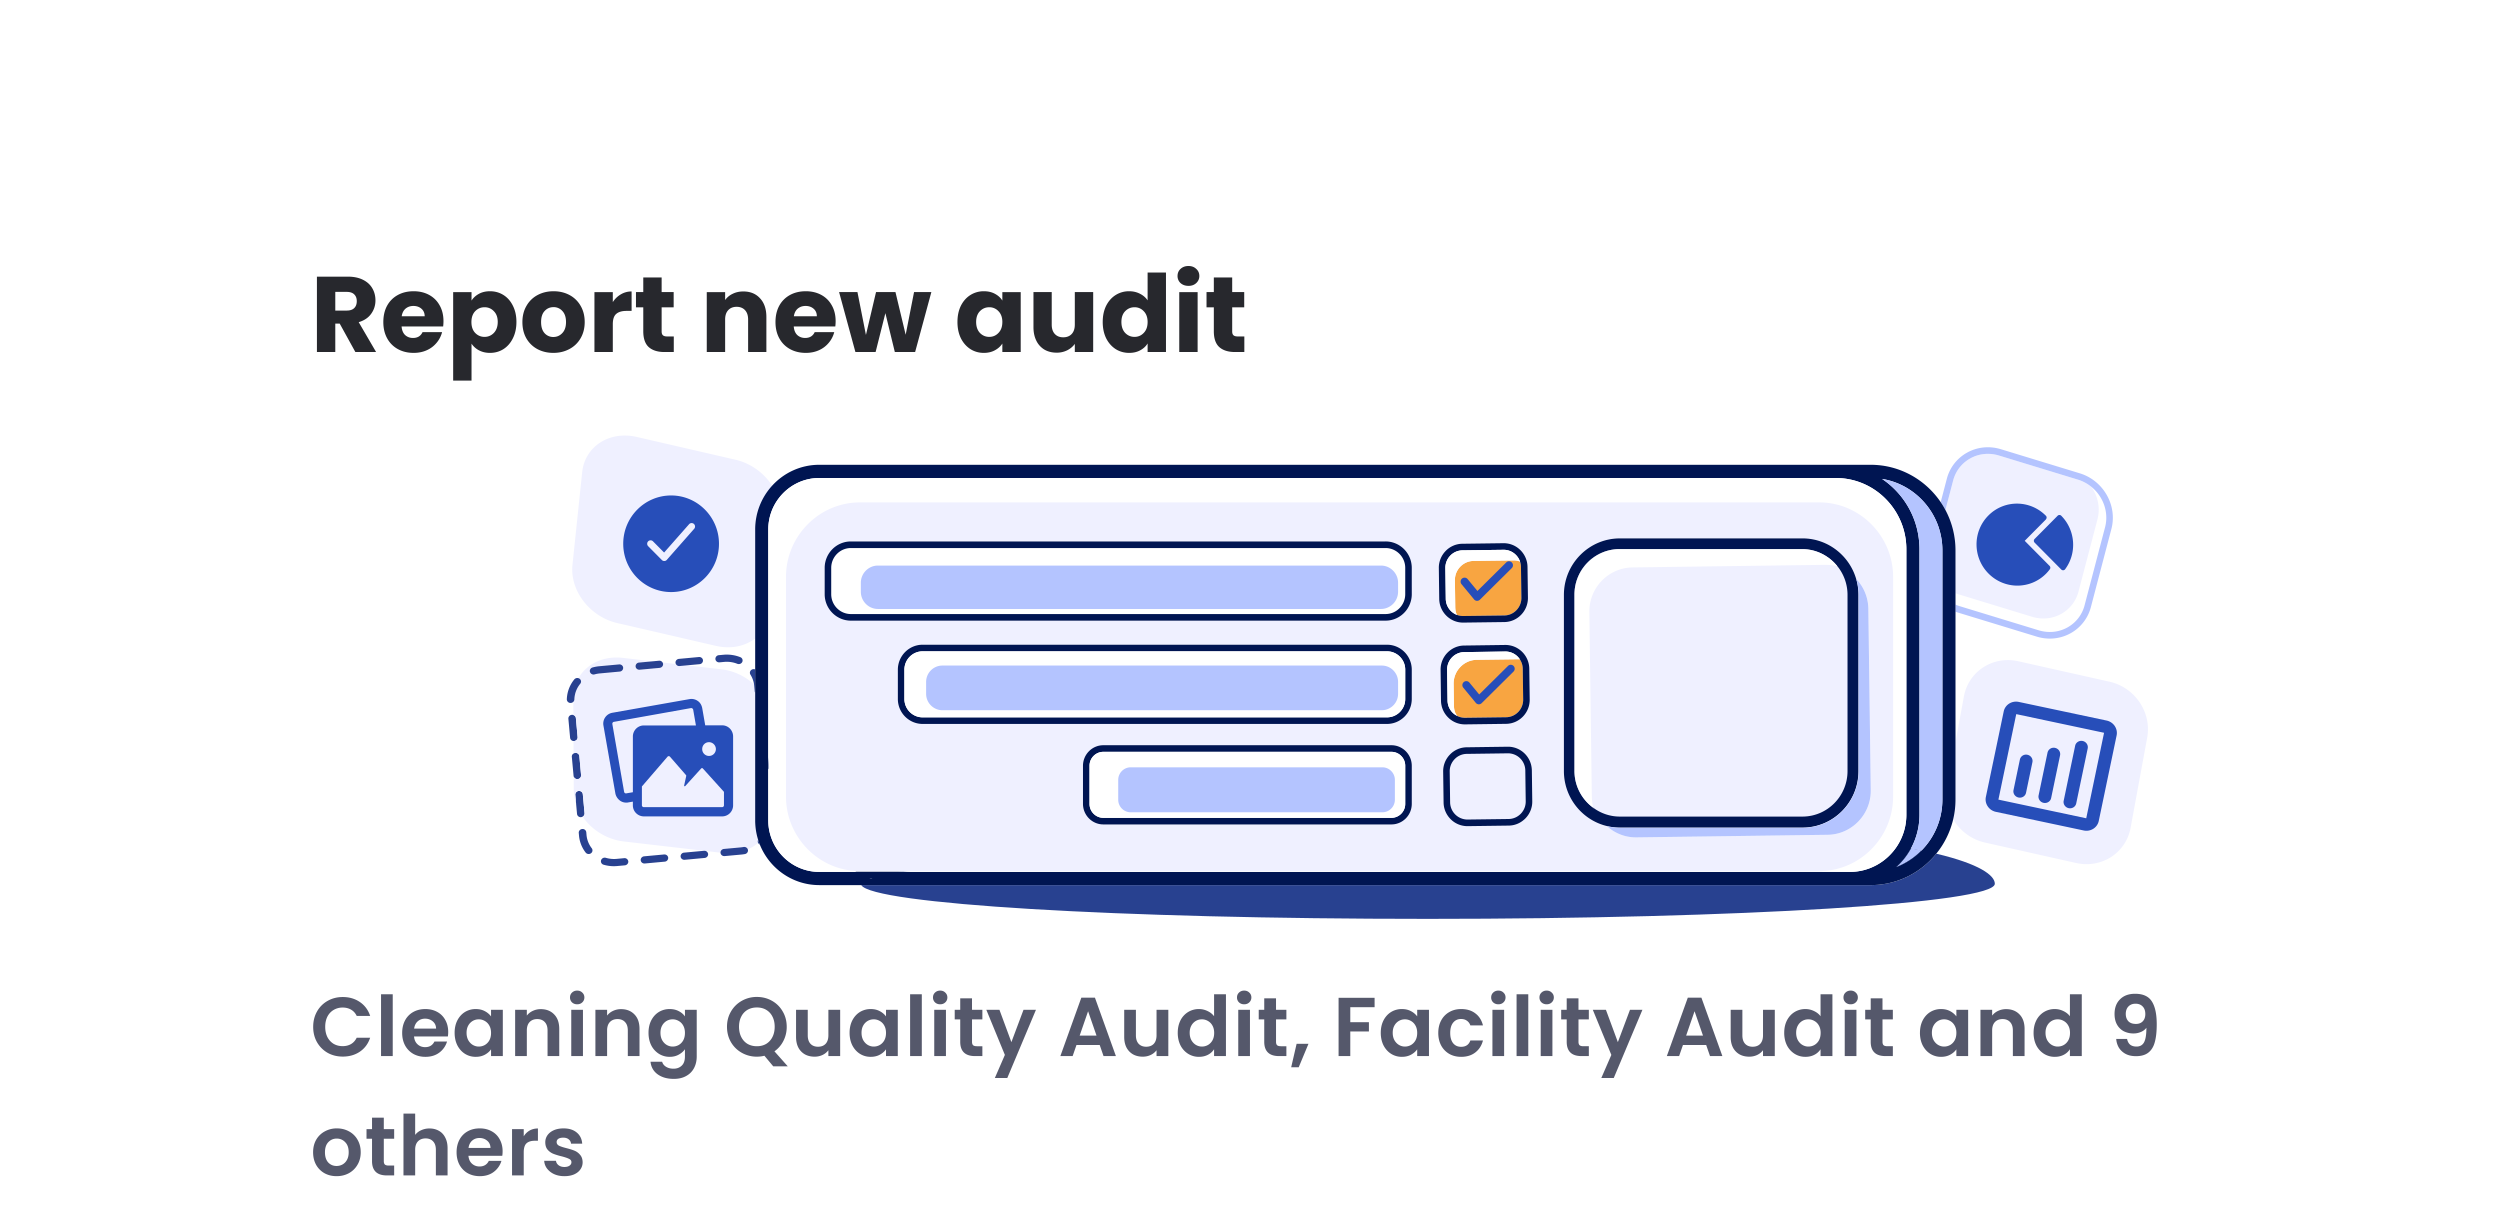 <svg xmlns="http://www.w3.org/2000/svg" viewBox="0 0 419 202"><g filter="url(#filter0_dd_4374_13478)"><rect width="399" height="182" x="3" y="3" fill="#fff" rx="8"/><path fill="#27282D" d="m35.56 35-2.628-4.77h-.738V35h-3.078V22.364h5.166c.996 0 1.842.174 2.538.522.708.348 1.236.828 1.584 1.44.348.6.522 1.272.522 2.016 0 .84-.24 1.59-.72 2.25-.468.66-1.164 1.128-2.088 1.404L39.034 35H35.56Zm-3.366-6.948h1.908c.564 0 .984-.138 1.26-.414.288-.276.432-.666.432-1.17 0-.48-.144-.858-.432-1.134-.276-.276-.696-.414-1.26-.414h-1.908v3.132Zm18.132 1.764c0 .288-.018.588-.054.9h-6.966c.048.624.246 1.104.594 1.44.36.324.798.486 1.314.486.768 0 1.302-.324 1.602-.972h3.276a4.437 4.437 0 0 1-.918 1.782 4.468 4.468 0 0 1-1.638 1.242c-.66.3-1.398.45-2.214.45-.984 0-1.86-.21-2.628-.63a4.481 4.481 0 0 1-1.8-1.8c-.432-.78-.648-1.692-.648-2.736 0-1.044.21-1.956.63-2.736a4.481 4.481 0 0 1 1.8-1.8c.768-.42 1.65-.63 2.646-.63.972 0 1.836.204 2.592.612.756.408 1.344.99 1.764 1.746.432.756.648 1.638.648 2.646Zm-3.15-.81c0-.528-.18-.948-.54-1.26-.36-.312-.81-.468-1.35-.468-.516 0-.954.15-1.314.45-.348.3-.564.726-.648 1.278h3.852Zm7.852-2.628c.3-.468.714-.846 1.242-1.134.528-.288 1.146-.432 1.854-.432.828 0 1.578.21 2.25.63.672.42 1.2 1.02 1.584 1.8.396.78.594 1.686.594 2.718s-.198 1.944-.594 2.736c-.384.78-.912 1.386-1.584 1.818-.672.42-1.422.63-2.25.63-.696 0-1.314-.144-1.854-.432a3.4 3.4 0 0 1-1.242-1.116v6.192H51.95V24.956h3.078v1.422Zm4.392 3.582c0-.768-.216-1.368-.648-1.8a2.068 2.068 0 0 0-1.566-.666c-.612 0-1.134.222-1.566.666-.42.444-.63 1.05-.63 1.818s.21 1.374.63 1.818c.432.444.954.666 1.566.666.612 0 1.134-.222 1.566-.666.432-.456.648-1.068.648-1.836Zm9.319 5.184c-.984 0-1.872-.21-2.664-.63a4.69 4.69 0 0 1-1.854-1.8c-.444-.78-.666-1.692-.666-2.736 0-1.032.228-1.938.684-2.718a4.625 4.625 0 0 1 1.872-1.818c.792-.42 1.68-.63 2.664-.63.984 0 1.872.21 2.664.63a4.625 4.625 0 0 1 1.872 1.818c.456.78.684 1.686.684 2.718s-.234 1.944-.702 2.736a4.629 4.629 0 0 1-1.89 1.8c-.792.42-1.68.63-2.664.63Zm0-2.664c.588 0 1.086-.216 1.494-.648.42-.432.63-1.05.63-1.854s-.204-1.422-.612-1.854a1.92 1.92 0 0 0-1.476-.648c-.6 0-1.098.216-1.494.648-.396.42-.594 1.038-.594 1.854 0 .804.192 1.422.576 1.854a1.92 1.92 0 0 0 1.476.648Zm9.967-5.85c.36-.552.81-.984 1.35-1.296a3.432 3.432 0 0 1 1.8-.486v3.258h-.846c-.768 0-1.344.168-1.728.504-.384.324-.576.9-.576 1.728V35h-3.078V24.956h3.078v1.674Zm10.219 5.76V35h-1.566c-1.116 0-1.986-.27-2.61-.81-.624-.552-.936-1.446-.936-2.682v-3.996h-1.224v-2.556h1.224v-2.448h3.078v2.448h2.016v2.556H86.89v4.032c0 .3.072.516.216.648.144.132.384.198.72.198h1.098Zm11.649-7.542c1.176 0 2.112.384 2.808 1.152.708.756 1.062 1.8 1.062 3.132V35h-3.06v-5.454c0-.672-.174-1.194-.522-1.566-.348-.372-.816-.558-1.404-.558s-1.056.186-1.404.558c-.348.372-.522.894-.522 1.566V35h-3.078V24.956h3.078v1.332a3.177 3.177 0 0 1 1.26-1.044c.528-.264 1.122-.396 1.782-.396Zm15.477 4.968c0 .288-.018.588-.054.9h-6.966c.048.624.246 1.104.594 1.44.36.324.798.486 1.314.486.768 0 1.302-.324 1.602-.972h3.276a4.437 4.437 0 0 1-.918 1.782 4.468 4.468 0 0 1-1.638 1.242c-.66.3-1.398.45-2.214.45-.984 0-1.86-.21-2.628-.63a4.481 4.481 0 0 1-1.8-1.8c-.432-.78-.648-1.692-.648-2.736 0-1.044.21-1.956.63-2.736a4.481 4.481 0 0 1 1.8-1.8c.768-.42 1.65-.63 2.646-.63.972 0 1.836.204 2.592.612.756.408 1.344.99 1.764 1.746.432.756.648 1.638.648 2.646Zm-3.15-.81c0-.528-.18-.948-.54-1.26-.36-.312-.81-.468-1.35-.468-.516 0-.954.15-1.314.45-.348.3-.564.726-.648 1.278h3.852Zm19.192-4.05L129.375 35h-3.402l-1.584-6.516L122.751 35h-3.384l-2.736-10.044h3.078l1.422 7.182 1.692-7.182h3.258l1.71 7.146 1.404-7.146h2.898Zm4.376 5.004c0-1.032.192-1.938.576-2.718.396-.78.93-1.38 1.602-1.8a4.159 4.159 0 0 1 2.25-.63c.708 0 1.326.144 1.854.432.54.288.954.666 1.242 1.134v-1.422h3.078V35h-3.078v-1.422c-.3.468-.72.846-1.26 1.134-.528.288-1.146.432-1.854.432-.816 0-1.56-.21-2.232-.63-.672-.432-1.206-1.038-1.602-1.818-.384-.792-.576-1.704-.576-2.736Zm7.524.018c0-.768-.216-1.374-.648-1.818a2.048 2.048 0 0 0-1.548-.666c-.612 0-1.134.222-1.566.666-.42.432-.63 1.032-.63 1.8s.21 1.38.63 1.836c.432.444.954.666 1.566.666.612 0 1.128-.222 1.548-.666.432-.444.648-1.05.648-1.818Zm15.223-5.022V35h-3.078v-1.368c-.312.444-.738.804-1.278 1.08a3.889 3.889 0 0 1-1.764.396c-.768 0-1.446-.168-2.034-.504a3.516 3.516 0 0 1-1.368-1.494c-.324-.648-.486-1.41-.486-2.286v-5.868h3.06v5.454c0 .672.174 1.194.522 1.566.348.372.816.558 1.404.558.6 0 1.074-.186 1.422-.558.348-.372.522-.894.522-1.566v-5.454h3.078Zm1.599 5.004c0-1.032.192-1.938.576-2.718.396-.78.93-1.38 1.602-1.8a4.159 4.159 0 0 1 2.25-.63c.66 0 1.26.138 1.8.414.552.276.984.648 1.296 1.116V21.68h3.078V35h-3.078v-1.44c-.288.48-.702.864-1.242 1.152-.528.288-1.146.432-1.854.432-.828 0-1.578-.21-2.25-.63-.672-.432-1.206-1.038-1.602-1.818-.384-.792-.576-1.704-.576-2.736Zm7.524.018c0-.768-.216-1.374-.648-1.818a2.048 2.048 0 0 0-1.548-.666c-.612 0-1.134.222-1.566.666-.42.432-.63 1.032-.63 1.8s.21 1.38.63 1.836c.432.444.954.666 1.566.666.612 0 1.128-.222 1.548-.666.432-.444.648-1.05.648-1.818Zm6.852-6.066c-.54 0-.984-.156-1.332-.468a1.587 1.587 0 0 1-.504-1.188c0-.48.168-.876.504-1.188.348-.324.792-.486 1.332-.486.528 0 .96.162 1.296.486.348.312.522.708.522 1.188 0 .468-.174.864-.522 1.188-.336.312-.768.468-1.296.468Zm1.53 1.044V35h-3.078V24.956h3.078Zm7.829 7.434V35h-1.566c-1.116 0-1.986-.27-2.61-.81-.624-.552-.936-1.446-.936-2.682v-3.996h-1.224v-2.556h1.224v-2.448h3.078v2.448h2.016v2.556h-2.016v4.032c0 .3.072.516.216.648.144.132.384.198.72.198h1.098Z"/><path fill="#55586B" d="M28.49 148.1c0-.961.215-1.82.644-2.576a4.65 4.65 0 0 1 1.778-1.778c.756-.429 1.6-.644 2.534-.644 1.092 0 2.049.28 2.87.84.821.56 1.395 1.335 1.722 2.324h-2.254c-.224-.467-.541-.817-.952-1.05-.401-.233-.868-.35-1.4-.35a2.89 2.89 0 0 0-1.526.406 2.737 2.737 0 0 0-1.036 1.12c-.243.485-.364 1.055-.364 1.708 0 .644.121 1.213.364 1.708a2.84 2.84 0 0 0 1.036 1.134c.448.261.957.392 1.526.392.532 0 .999-.117 1.4-.35.41-.243.728-.597.952-1.064h2.254c-.327.999-.9 1.778-1.722 2.338-.812.551-1.769.826-2.87.826-.933 0-1.778-.21-2.534-.63a4.778 4.778 0 0 1-1.778-1.778c-.43-.756-.644-1.615-.644-2.576Zm13.332-5.46V153h-1.96v-10.36h1.96Zm9.297 6.314c0 .28-.02.532-.056.756h-5.67c.046.56.242.999.588 1.316.345.317.77.476 1.274.476.728 0 1.246-.313 1.554-.938h2.114a3.566 3.566 0 0 1-1.288 1.848c-.635.476-1.414.714-2.338.714-.747 0-1.42-.163-2.016-.49a3.604 3.604 0 0 1-1.386-1.414c-.327-.607-.49-1.307-.49-2.1 0-.803.163-1.507.49-2.114a3.419 3.419 0 0 1 1.372-1.4c.588-.327 1.264-.49 2.03-.49.737 0 1.395.159 1.974.476.588.317 1.04.77 1.358 1.358.326.579.49 1.246.49 2.002Zm-2.03-.56c-.01-.504-.192-.905-.546-1.204-.355-.308-.79-.462-1.302-.462-.486 0-.896.149-1.232.448-.327.289-.528.695-.602 1.218h3.682Zm3.106.7c0-.784.154-1.479.462-2.086.318-.607.742-1.073 1.274-1.4a3.425 3.425 0 0 1 1.806-.49c.579 0 1.083.117 1.512.35a3.05 3.05 0 0 1 1.05.882v-1.106h1.974V153H58.3v-1.134c-.252.364-.602.667-1.05.91-.439.233-.947.35-1.526.35-.653 0-1.25-.168-1.792-.504-.532-.336-.956-.807-1.274-1.414-.308-.616-.462-1.321-.462-2.114Zm6.104.028c0-.476-.093-.882-.28-1.218a1.916 1.916 0 0 0-.756-.784 1.979 1.979 0 0 0-1.022-.28c-.364 0-.7.089-1.008.266a2.04 2.04 0 0 0-.756.784c-.186.336-.28.737-.28 1.204 0 .467.093.877.28 1.232.196.345.448.611.756.798.318.187.654.28 1.008.28.364 0 .705-.089 1.022-.266a2.04 2.04 0 0 0 .756-.784c.187-.345.28-.756.28-1.232Zm8.336-3.99c.924 0 1.671.294 2.24.882.57.579.855 1.391.855 2.436V153h-1.96v-4.284c0-.616-.154-1.087-.462-1.414-.309-.336-.729-.504-1.26-.504-.542 0-.971.168-1.288.504-.309.327-.463.798-.463 1.414V153h-1.96v-7.756h1.96v.966a2.66 2.66 0 0 1 .995-.784 3.08 3.08 0 0 1 1.343-.294Zm6.102-.812c-.345 0-.634-.107-.868-.322a1.122 1.122 0 0 1-.336-.826c0-.327.112-.597.336-.812.234-.224.523-.336.868-.336.346 0 .63.112.854.336.234.215.35.485.35.812a1.1 1.1 0 0 1-.35.826c-.224.215-.508.322-.854.322Zm.966.924V153h-1.96v-7.756h1.96Zm6.385-.112c.924 0 1.67.294 2.24.882.57.579.854 1.391.854 2.436V153h-1.96v-4.284c0-.616-.154-1.087-.462-1.414-.308-.336-.728-.504-1.26-.504-.541 0-.97.168-1.288.504-.308.327-.462.798-.462 1.414V153h-1.96v-7.756h1.96v.966a2.66 2.66 0 0 1 .994-.784 3.08 3.08 0 0 1 1.344-.294Zm8.146-.014c.578 0 1.087.117 1.526.35.438.224.784.518 1.036.882v-1.106h1.974v7.812c0 .719-.145 1.358-.434 1.918a3.172 3.172 0 0 1-1.302 1.344c-.579.336-1.279.504-2.1.504-1.102 0-2.007-.257-2.716-.77-.7-.513-1.097-1.213-1.19-2.1h1.946c.102.355.322.635.658.84.345.215.76.322 1.246.322.569 0 1.031-.173 1.386-.518.354-.336.532-.849.532-1.54v-1.204c-.252.364-.602.667-1.05.91-.439.243-.943.364-1.512.364a3.329 3.329 0 0 1-1.792-.504 3.567 3.567 0 0 1-1.288-1.414c-.308-.616-.462-1.321-.462-2.114 0-.784.154-1.479.462-2.086.317-.607.742-1.073 1.274-1.4a3.425 3.425 0 0 1 1.806-.49Zm2.562 4.004c0-.476-.094-.882-.28-1.218a1.916 1.916 0 0 0-.756-.784 1.979 1.979 0 0 0-1.022-.28c-.364 0-.7.089-1.008.266a2.04 2.04 0 0 0-.756.784c-.187.336-.28.737-.28 1.204 0 .467.093.877.28 1.232.196.345.448.611.756.798.317.187.653.28 1.008.28.364 0 .704-.089 1.022-.266a2.04 2.04 0 0 0 .756-.784c.186-.345.28-.756.28-1.232Zm14.804 5.6-1.484-1.778a5.163 5.163 0 0 1-1.26.154 5.065 5.065 0 0 1-2.52-.644 4.821 4.821 0 0 1-1.82-1.778c-.448-.765-.672-1.629-.672-2.59 0-.952.224-1.806.672-2.562a4.793 4.793 0 0 1 1.82-1.792 5.065 5.065 0 0 1 2.52-.644c.924 0 1.764.215 2.52.644a4.697 4.697 0 0 1 1.806 1.792c.448.756.672 1.61.672 2.562a5.09 5.09 0 0 1-.56 2.38 4.735 4.735 0 0 1-1.498 1.736l2.24 2.52H105.6Zm-5.74-6.636c0 .653.126 1.227.378 1.722.252.495.602.877 1.05 1.148.457.261.98.392 1.568.392.588 0 1.106-.131 1.554-.392a2.782 2.782 0 0 0 1.05-1.148c.252-.495.378-1.069.378-1.722s-.126-1.223-.378-1.708a2.685 2.685 0 0 0-1.05-1.134c-.448-.261-.966-.392-1.554-.392-.588 0-1.111.131-1.568.392a2.685 2.685 0 0 0-1.05 1.134c-.252.485-.378 1.055-.378 1.708Zm16.951-2.842V153h-1.974v-.98a2.633 2.633 0 0 1-.994.798c-.401.187-.84.28-1.316.28-.606 0-1.143-.126-1.61-.378a2.817 2.817 0 0 1-1.106-1.134c-.261-.504-.392-1.101-.392-1.792v-4.55h1.96v4.27c0 .616.154 1.092.462 1.428.308.327.728.49 1.26.49.542 0 .966-.163 1.274-.49.308-.336.462-.812.462-1.428v-4.27h1.974Zm1.58 3.85c0-.784.154-1.479.462-2.086.318-.607.742-1.073 1.274-1.4a3.428 3.428 0 0 1 1.806-.49c.579 0 1.083.117 1.512.35a3.05 3.05 0 0 1 1.05.882v-1.106h1.974V153h-1.974v-1.134c-.252.364-.602.667-1.05.91-.438.233-.947.35-1.526.35-.653 0-1.25-.168-1.792-.504-.532-.336-.956-.807-1.274-1.414-.308-.616-.462-1.321-.462-2.114Zm6.104.028c0-.476-.093-.882-.28-1.218a1.907 1.907 0 0 0-.756-.784 1.978 1.978 0 0 0-1.022-.28c-.364 0-.7.089-1.008.266a2.04 2.04 0 0 0-.756.784c-.186.336-.28.737-.28 1.204 0 .467.094.877.28 1.232.196.345.448.611.756.798.318.187.654.28 1.008.28.364 0 .705-.089 1.022-.266a2.03 2.03 0 0 0 .756-.784c.187-.345.28-.756.28-1.232Zm5.999-6.482V153h-1.96v-10.36h1.96Zm3.08 1.68c-.345 0-.635-.107-.868-.322a1.122 1.122 0 0 1-.336-.826c0-.327.112-.597.336-.812.233-.224.523-.336.868-.336s.63.112.854.336c.233.215.35.485.35.812a1.1 1.1 0 0 1-.35.826c-.224.215-.509.322-.854.322Zm.966.924V153h-1.96v-7.756h1.96Zm4.369 1.61v3.752c0 .261.06.453.182.574.13.112.345.168.644.168h.91V153h-1.232c-1.652 0-2.478-.803-2.478-2.408v-3.738h-.924v-1.61h.924v-1.918h1.974v1.918h1.736v1.61h-1.736Zm10.715-1.61-4.802 11.424h-2.086l1.68-3.864-3.108-7.56h2.198l2.002 5.418 2.03-5.418h2.086Zm10.685 5.894h-3.892l-.644 1.862h-2.058l3.514-9.786h2.282l3.514 9.786h-2.072l-.644-1.862Zm-.532-1.568-1.414-4.088-1.414 4.088h2.828Zm12.033-4.326V153h-1.974v-.98a2.633 2.633 0 0 1-.994.798c-.401.187-.84.28-1.316.28-.606 0-1.143-.126-1.61-.378a2.817 2.817 0 0 1-1.106-1.134c-.261-.504-.392-1.101-.392-1.792v-4.55h1.96v4.27c0 .616.154 1.092.462 1.428.308.327.728.49 1.26.49.542 0 .966-.163 1.274-.49.308-.336.462-.812.462-1.428v-4.27h1.974Zm1.58 3.85c0-.784.154-1.479.462-2.086a3.469 3.469 0 0 1 1.288-1.4 3.423 3.423 0 0 1 1.806-.49c.504 0 .985.112 1.442.336.457.215.821.504 1.092.868v-3.682h1.988V153h-1.988v-1.148a2.651 2.651 0 0 1-1.022.924c-.439.233-.947.35-1.526.35a3.331 3.331 0 0 1-1.792-.504 3.567 3.567 0 0 1-1.288-1.414c-.308-.616-.462-1.321-.462-2.114Zm6.104.028c0-.476-.093-.882-.28-1.218a1.92 1.92 0 0 0-.756-.784 1.978 1.978 0 0 0-1.022-.28c-.364 0-.7.089-1.008.266a2.04 2.04 0 0 0-.756.784c-.187.336-.28.737-.28 1.204 0 .467.093.877.28 1.232.196.345.448.611.756.798.317.187.653.28 1.008.28.364 0 .705-.089 1.022-.266.317-.187.569-.448.756-.784.187-.345.28-.756.28-1.232Zm5.032-4.802c-.345 0-.634-.107-.868-.322a1.122 1.122 0 0 1-.336-.826c0-.327.112-.597.336-.812.234-.224.523-.336.868-.336.346 0 .63.112.854.336.234.215.35.485.35.812 0 .327-.116.602-.35.826-.224.215-.508.322-.854.322Zm.966.924V153h-1.96v-7.756h1.96Zm4.369 1.61v3.752c0 .261.061.453.182.574.131.112.345.168.644.168h.91V153h-1.232c-1.652 0-2.478-.803-2.478-2.408v-3.738h-.924v-1.61h.924v-1.918h1.974v1.918h1.736v1.61h-1.736Zm5.438 4.088-1.638 3.934h-1.26l.91-3.934h1.988Zm11.082-7.714v1.582h-4.074v2.506h3.122v1.554h-3.122V153h-1.96v-9.772h6.034Zm1.036 5.866c0-.784.154-1.479.462-2.086.317-.607.742-1.073 1.274-1.4a3.423 3.423 0 0 1 1.806-.49c.579 0 1.083.117 1.512.35a3.05 3.05 0 0 1 1.05.882v-1.106h1.974V153h-1.974v-1.134c-.252.364-.602.667-1.05.91-.439.233-.947.35-1.526.35a3.331 3.331 0 0 1-1.792-.504c-.532-.336-.957-.807-1.274-1.414-.308-.616-.462-1.321-.462-2.114Zm6.104.028c0-.476-.093-.882-.28-1.218a1.92 1.92 0 0 0-.756-.784 1.978 1.978 0 0 0-1.022-.28c-.364 0-.7.089-1.008.266a2.04 2.04 0 0 0-.756.784c-.187.336-.28.737-.28 1.204 0 .467.093.877.28 1.232.196.345.448.611.756.798.317.187.653.28 1.008.28.364 0 .705-.089 1.022-.266.317-.187.569-.448.756-.784.187-.345.28-.756.28-1.232Zm3.534 0c0-.803.164-1.503.49-2.1a3.45 3.45 0 0 1 1.358-1.4c.579-.336 1.242-.504 1.988-.504.962 0 1.755.243 2.38.728.635.476 1.06 1.148 1.274 2.016h-2.114a1.495 1.495 0 0 0-.574-.784c-.261-.196-.588-.294-.98-.294-.56 0-1.003.205-1.33.616-.326.401-.49.975-.49 1.722 0 .737.164 1.311.49 1.722.327.401.77.602 1.33.602.794 0 1.312-.355 1.554-1.064h2.114c-.214.84-.639 1.507-1.274 2.002-.634.495-1.428.742-2.38.742-.746 0-1.409-.163-1.988-.49a3.572 3.572 0 0 1-1.358-1.4c-.326-.607-.49-1.311-.49-2.114Zm10.07-4.802c-.345 0-.634-.107-.868-.322a1.122 1.122 0 0 1-.336-.826c0-.327.112-.597.336-.812.234-.224.523-.336.868-.336.346 0 .63.112.854.336.234.215.35.485.35.812 0 .327-.116.602-.35.826-.224.215-.508.322-.854.322Zm.966.924V153h-1.96v-7.756h1.96Zm4.047-2.604V153h-1.96v-10.36h1.96Zm3.08 1.68c-.345 0-.634-.107-.868-.322a1.122 1.122 0 0 1-.336-.826c0-.327.112-.597.336-.812.234-.224.523-.336.868-.336.346 0 .63.112.854.336.234.215.35.485.35.812 0 .327-.116.602-.35.826-.224.215-.508.322-.854.322Zm.966.924V153h-1.96v-7.756h1.96Zm4.369 1.61v3.752c0 .261.06.453.182.574.13.112.345.168.644.168h.91V153h-1.232c-1.652 0-2.478-.803-2.478-2.408v-3.738h-.924v-1.61h.924v-1.918h1.974v1.918h1.736v1.61h-1.736Zm10.715-1.61-4.802 11.424h-2.086l1.68-3.864-3.108-7.56h2.198l2.002 5.418 2.03-5.418h2.086Zm10.685 5.894h-3.892l-.644 1.862h-2.058l3.514-9.786h2.282l3.514 9.786h-2.072l-.644-1.862Zm-.532-1.568-1.414-4.088-1.414 4.088h2.828Zm12.033-4.326V153h-1.974v-.98a2.633 2.633 0 0 1-.994.798c-.401.187-.84.28-1.316.28-.606 0-1.143-.126-1.61-.378a2.817 2.817 0 0 1-1.106-1.134c-.261-.504-.392-1.101-.392-1.792v-4.55h1.96v4.27c0 .616.154 1.092.462 1.428.308.327.728.49 1.26.49.542 0 .966-.163 1.274-.49.308-.336.462-.812.462-1.428v-4.27h1.974Zm1.58 3.85c0-.784.154-1.479.462-2.086.318-.607.747-1.073 1.288-1.4a3.428 3.428 0 0 1 1.806-.49c.504 0 .985.112 1.442.336.458.215.822.504 1.092.868v-3.682h1.988V153h-1.988v-1.148a2.644 2.644 0 0 1-1.022.924c-.438.233-.947.35-1.526.35-.653 0-1.25-.168-1.792-.504a3.575 3.575 0 0 1-1.288-1.414c-.308-.616-.462-1.321-.462-2.114Zm6.104.028c0-.476-.093-.882-.28-1.218a1.907 1.907 0 0 0-.756-.784 1.978 1.978 0 0 0-1.022-.28c-.364 0-.7.089-1.008.266a2.04 2.04 0 0 0-.756.784c-.186.336-.28.737-.28 1.204 0 .467.094.877.28 1.232.196.345.448.611.756.798.318.187.654.28 1.008.28.364 0 .705-.089 1.022-.266a2.03 2.03 0 0 0 .756-.784c.187-.345.28-.756.28-1.232Zm5.033-4.802a1.23 1.23 0 0 1-.868-.322 1.122 1.122 0 0 1-.336-.826c0-.327.112-.597.336-.812.233-.224.522-.336.868-.336.345 0 .63.112.854.336.233.215.35.485.35.812a1.1 1.1 0 0 1-.35.826c-.224.215-.509.322-.854.322Zm.966.924V153h-1.96v-7.756h1.96Zm4.368 1.61v3.752c0 .261.061.453.182.574.131.112.345.168.644.168h.91V153h-1.232c-1.652 0-2.478-.803-2.478-2.408v-3.738h-.924v-1.61h.924v-1.918h1.974v1.918h1.736v1.61h-1.736Zm6.278 2.24c0-.784.154-1.479.462-2.086.317-.607.742-1.073 1.274-1.4a3.423 3.423 0 0 1 1.806-.49c.578 0 1.082.117 1.512.35a3.07 3.07 0 0 1 1.05.882v-1.106h1.974V153h-1.974v-1.134c-.252.364-.602.667-1.05.91-.439.233-.948.35-1.526.35a3.329 3.329 0 0 1-1.792-.504c-.532-.336-.957-.807-1.274-1.414-.308-.616-.462-1.321-.462-2.114Zm6.104.028c0-.476-.094-.882-.28-1.218a1.92 1.92 0 0 0-.756-.784 1.98 1.98 0 0 0-1.022-.28c-.364 0-.7.089-1.008.266a2.04 2.04 0 0 0-.756.784c-.187.336-.28.737-.28 1.204 0 .467.093.877.28 1.232.196.345.448.611.756.798.317.187.653.28 1.008.28.364 0 .704-.089 1.022-.266.317-.187.569-.448.756-.784.186-.345.28-.756.28-1.232Zm8.336-3.99c.924 0 1.671.294 2.24.882.569.579.854 1.391.854 2.436V153h-1.96v-4.284c0-.616-.154-1.087-.462-1.414-.308-.336-.728-.504-1.26-.504-.541 0-.971.168-1.288.504-.308.327-.462.798-.462 1.414V153h-1.96v-7.756h1.96v.966a2.66 2.66 0 0 1 .994-.784 3.082 3.082 0 0 1 1.344-.294Zm4.604 3.962c0-.784.154-1.479.462-2.086a3.469 3.469 0 0 1 1.288-1.4 3.423 3.423 0 0 1 1.806-.49c.504 0 .985.112 1.442.336.457.215.821.504 1.092.868v-3.682h1.988V153h-1.988v-1.148a2.651 2.651 0 0 1-1.022.924c-.439.233-.947.35-1.526.35a3.331 3.331 0 0 1-1.792-.504 3.567 3.567 0 0 1-1.288-1.414c-.308-.616-.462-1.321-.462-2.114Zm6.104.028c0-.476-.093-.882-.28-1.218a1.92 1.92 0 0 0-.756-.784 1.978 1.978 0 0 0-1.022-.28c-.364 0-.7.089-1.008.266a2.04 2.04 0 0 0-.756.784c-.187.336-.28.737-.28 1.204 0 .467.093.877.28 1.232.196.345.448.611.756.798.317.187.653.28 1.008.28.364 0 .705-.089 1.022-.266.317-.187.569-.448.756-.784.187-.345.28-.756.28-1.232Zm9.568 1.008c.075.411.243.728.504.952.271.215.63.322 1.078.322.579 0 .999-.238 1.26-.714.261-.485.392-1.297.392-2.436-.215.299-.518.532-.91.7a3.066 3.066 0 0 1-1.246.252 3.576 3.576 0 0 1-1.624-.364 2.811 2.811 0 0 1-1.134-1.106c-.28-.495-.42-1.092-.42-1.792 0-1.036.308-1.857.924-2.464.616-.616 1.456-.924 2.52-.924 1.325 0 2.259.425 2.8 1.274.551.849.826 2.128.826 3.836 0 1.213-.107 2.207-.322 2.982-.205.775-.565 1.363-1.078 1.764-.504.401-1.195.602-2.072.602-.691 0-1.279-.131-1.764-.392a2.975 2.975 0 0 1-1.12-1.05 3.328 3.328 0 0 1-.434-1.442h1.82Zm1.484-2.52c.485 0 .868-.149 1.148-.448.28-.299.42-.7.42-1.204 0-.551-.149-.975-.448-1.274-.289-.308-.686-.462-1.19-.462-.504 0-.905.159-1.204.476-.289.308-.434.719-.434 1.232 0 .495.14.901.42 1.218.289.308.719.462 1.288.462ZM32.41 173.126c-.747 0-1.419-.163-2.016-.49a3.674 3.674 0 0 1-1.414-1.414c-.336-.607-.504-1.307-.504-2.1 0-.793.173-1.493.518-2.1a3.647 3.647 0 0 1 1.442-1.4 4.119 4.119 0 0 1 2.03-.504c.747 0 1.423.168 2.03.504a3.553 3.553 0 0 1 1.428 1.4c.355.607.532 1.307.532 2.1 0 .793-.182 1.493-.546 2.1a3.718 3.718 0 0 1-1.456 1.414c-.607.327-1.288.49-2.044.49Zm0-1.708c.355 0 .686-.084.994-.252.317-.177.57-.439.756-.784.187-.345.28-.765.28-1.26 0-.737-.196-1.302-.588-1.694a1.878 1.878 0 0 0-1.414-.602c-.56 0-1.031.201-1.414.602-.373.392-.56.957-.56 1.694s.182 1.307.546 1.708c.373.392.84.588 1.4.588Zm7.916-4.564v3.752c0 .261.06.453.182.574.13.112.345.168.644.168h.91V173H40.83c-1.652 0-2.478-.803-2.478-2.408v-3.738h-.924v-1.61h.924v-1.918h1.974v1.918h1.736v1.61h-1.736Zm7.663-1.722c.589 0 1.111.131 1.569.392.457.252.812.63 1.063 1.134.262.495.392 1.092.392 1.792V173h-1.96v-4.284c0-.616-.153-1.087-.461-1.414-.309-.336-.728-.504-1.26-.504-.542 0-.971.168-1.288.504-.308.327-.462.798-.462 1.414V173h-1.96v-10.36h1.96v3.57a2.502 2.502 0 0 1 1.008-.784 3.27 3.27 0 0 1 1.4-.294Zm12.248 3.822c0 .28-.018.532-.056.756h-5.67c.047.56.243.999.588 1.316.346.317.77.476 1.274.476.728 0 1.246-.313 1.554-.938h2.114a3.566 3.566 0 0 1-1.288 1.848c-.634.476-1.414.714-2.338.714-.746 0-1.418-.163-2.016-.49a3.604 3.604 0 0 1-1.386-1.414c-.326-.607-.49-1.307-.49-2.1 0-.803.164-1.507.49-2.114a3.42 3.42 0 0 1 1.372-1.4c.588-.327 1.265-.49 2.03-.49.738 0 1.396.159 1.974.476a3.28 3.28 0 0 1 1.358 1.358c.327.579.49 1.246.49 2.002Zm-2.03-.56c-.009-.504-.191-.905-.546-1.204-.354-.308-.788-.462-1.302-.462-.485 0-.896.149-1.232.448-.326.289-.527.695-.602 1.218h3.682Zm5.571-1.946c.252-.411.579-.733.98-.966.41-.233.877-.35 1.4-.35v2.058h-.518c-.616 0-1.083.145-1.4.434-.308.289-.462.793-.462 1.512V173h-1.96v-7.756h1.96v1.204Zm6.818 6.678c-.635 0-1.204-.112-1.708-.336a3.13 3.13 0 0 1-1.204-.938 2.387 2.387 0 0 1-.476-1.302h1.974c.037.299.182.546.434.742.261.196.583.294.966.294.373 0 .663-.075.868-.224.215-.149.322-.341.322-.574 0-.252-.13-.439-.392-.56-.252-.131-.658-.271-1.218-.42a10.775 10.775 0 0 1-1.428-.434 2.535 2.535 0 0 1-.952-.686c-.261-.308-.392-.723-.392-1.246 0-.429.121-.821.364-1.176.252-.355.607-.635 1.064-.84.467-.205 1.013-.308 1.638-.308.924 0 1.661.233 2.212.7.55.457.854 1.078.91 1.862h-1.876a.984.984 0 0 0-.392-.728c-.224-.187-.527-.28-.91-.28-.355 0-.63.065-.826.196a.63.63 0 0 0-.28.546c0 .261.13.462.392.602.261.131.667.266 1.218.406.56.14 1.022.285 1.386.434.364.149.677.383.938.7.27.308.41.719.42 1.232 0 .448-.126.849-.378 1.204-.243.355-.597.635-1.064.84-.457.196-.994.294-1.61.294Z"/><g clip-path="url(#clip0_4374_13478)"><path fill="#284190" d="M73.97 112.299a.602.602 0 0 1-.321.576.677.677 0 0 1-.256.081.618.618 0 0 1-.684-.542l-.158-1.731-.131-1.458a.62.62 0 0 1 .574-.66c.347-.03.655.21.684.542l.293 3.192Zm-.581-6.38a.615.615 0 0 1-.574.656.616.616 0 0 1-.684-.542l-.293-3.189a.587.587 0 0 1 .293-.56.622.622 0 0 1 .285-.1c.347-.03.655.214.684.542l.289 3.193Zm-.582-6.381c.033.332-.226.627-.574.657h-.113a.61.61 0 0 1-.57-.539l-.29-3.192a.616.616 0 0 1 .574-.657.69.69 0 0 1 .264.03.599.599 0 0 1 .42.512l.29 3.189Z"/><path fill="#EFF0FF" d="M103.193 117.152c-.044.044-.088.081-.135.122a6.962 6.962 0 0 1-1.73 1.078c-1.248.546-2.707.775-4.27.594l-.3-.034-2.523-.295h-.004l-.201-.022h-.015l-13.472-1.565c-2.853-.332-5.38-1.952-6.895-4.155a.602.602 0 0 0 .322-.576l-.293-3.192c-.03-.332-.336-.572-.684-.542a.62.62 0 0 0-.574.66l.132 1.458a7.55 7.55 0 0 1-.392-2.355l-.01-2.203c.069.284.35.48.665.451a.617.617 0 0 0 .574-.657l-.289-3.193c-.03-.328-.336-.572-.684-.542a.622.622 0 0 0-.285.1l-.011-2.089h.113c.348-.03.608-.325.575-.657l-.29-3.188a.601.601 0 0 0-.42-.513l-.011-2.207a.618.618 0 0 0 .18-.406 4.33 4.33 0 0 1 .983-2.62.583.583 0 0 0-.11-.846.634.634 0 0 0-.193-.095c1.357-2.373 4.173-3.783 7.44-3.403l4.993.58-2.279.21a.616.616 0 0 0-.574.657c.029.332.336.575.684.542l3.343-.31c.348-.033.607-.325.578-.657a.505.505 0 0 0-.088-.25l2.235.258 1.895.221 5.728.664c2.086.24 4.002 1.174 5.473 2.525.066.055.131.118.194.18v22.63a10.87 10.87 0 0 0 .625 3.642Zm1.716-12.632a.578.578 0 0 1-.147.439v-2.052l.147 1.613Zm230.962-4.9-2.78 15.111c-.775 4.218-4.861 6.861-9.126 5.909l-15.279-3.425a8.286 8.286 0 0 1-5.33-3.908c.252-1.063.384-2.17.384-3.31v-9.607l1.408-7.657c.776-4.218 4.862-6.86 9.123-5.905l15.283 3.425c4.262.956 7.089 5.148 6.317 9.366Zm-8.332-36.59-3.179 12.107c-.885 3.38-4.368 5.278-7.773 4.237l-12.21-3.731a5.9 5.9 0 0 1-.637-.233v-7.155c0-2.45-.611-4.76-1.69-6.78l1.295-4.93a5.92 5.92 0 0 1 2.839-3.694c1.47-.83 3.2-1.004 4.872-.494l13.194 4.03a6.666 6.666 0 0 1 2.25 1.195c1.101 1.546 1.54 3.528 1.039 5.447Z"/><path fill="#B4C4FF" d="m329.872 64.644-3.435 13.086a7.022 7.022 0 0 1-3.361 4.377 7.136 7.136 0 0 1-3.519.922 7.51 7.51 0 0 1-2.21-.335l-13.194-4.03c-.139-.045-.278-.089-.413-.14V77.33c.234.108.479.196.731.273l13.195 4.03c1.671.51 3.402.336 4.876-.494a5.919 5.919 0 0 0 2.835-3.694l3.434-13.086c.663-2.532-.329-5.181-2.311-6.78a6.685 6.685 0 0 0-2.25-1.195l-13.194-4.03c-1.672-.51-3.402-.336-4.873.495a5.923 5.923 0 0 0-2.838 3.694l-1.295 4.93a13.025 13.025 0 0 0-.421-.738c-.12-.192-.241-.384-.369-.572l1.024-3.905a7.024 7.024 0 0 1 3.362-4.376c1.737-.978 3.771-1.185 5.728-.587l13.194 4.03c3.958 1.206 6.336 5.388 5.304 9.318Z"/><path fill="#274EB9" d="M97.037 97.564h-2.842l-.505-2.89c-.092-.487-.344-.926-.757-1.203a1.827 1.827 0 0 0-1.376-.299L78.63 95.46a1.843 1.843 0 0 0-1.492 2.152l1.997 11.355c.091.487.366.9.757 1.203a1.75 1.75 0 0 0 1.054.347c.113 0 .23 0 .322-.026l.8-.137v.624a1.85 1.85 0 0 0 1.833 1.849h13.136c1.01 0 1.832-.834 1.832-1.849v-11.54c0-1.04-.823-1.874-1.832-1.874Zm-2.202 2.823a1.17 1.17 0 0 1 1.148 1.155c0 .623-.504 1.155-1.148 1.155a1.136 1.136 0 0 1-1.145-1.155c0-.65.505-1.155 1.145-1.155Zm-12.766-.949v9.341l-1.102.188a.297.297 0 0 1-.23-.048.297.297 0 0 1-.135-.207L78.63 97.357c-.025-.188.092-.347.252-.373l12.928-2.31h.047c.092 0 .157.044.183.066a.321.321 0 0 1 .14.21l.456 2.636h-8.735c-1.01 0-1.832.834-1.832 1.852Zm15.268 11.518a.31.31 0 0 1-.3.321H83.9a.311.311 0 0 1-.318-.321v-3.148l4.283-4.971a.278.278 0 0 1 .436 0l2.659 3.052c.048.048.07.118.048.185l-.344 1.575c-.022.115.113.185.183.093l2.659-2.938c.091-.092.23-.092.3 0l3.53 3.908v2.244Z"/><path fill="#284190" d="m93.134 86.117-3.343.31c-.347.033-.607.328-.574.657.007.074.025.14.062.203a.617.617 0 0 0 .622.34l1.273-.119 2.07-.192a.616.616 0 0 0 .574-.657c-.029-.332-.336-.575-.684-.542Zm-13.377 1.24-3.343.306a6.507 6.507 0 0 0-1.101.203c-.333.096-.53.432-.435.75a.625.625 0 0 0 .662.431.693.693 0 0 0 .12-.022 4.81 4.81 0 0 1 .864-.159l3.343-.31a.621.621 0 0 0 .574-.66c-.029-.329-.336-.572-.684-.54Zm20.32-1.214a6.144 6.144 0 0 0-2.827-.406l-.772.07a.622.622 0 0 0-.575.66c.03.333.337.573.684.543l.769-.074c.757-.07 1.525.04 2.224.321a.666.666 0 0 0 .303.04.634.634 0 0 0 .527-.368.586.586 0 0 0-.333-.786Zm1.913 2.092a.592.592 0 0 0-.219.83 4.2 4.2 0 0 1 .633 1.875l.087.934a.537.537 0 0 0 .077.236v-3.912a.642.642 0 0 0-.578.037Zm2.773 14.669v2.052a.573.573 0 0 0 .146-.439l-.146-1.613Zm-29.586 15.264a4.268 4.268 0 0 1-.877-2.222l-.04-.461a.617.617 0 0 0-.685-.543c-.347.034-.607.329-.574.661l.04.458a5.43 5.43 0 0 0 1.116 2.83.65.65 0 0 0 .885.122.59.59 0 0 0 .135-.845Zm28.017-1.019a7.49 7.49 0 0 1-.132-.391.566.566 0 0 0-.004.513.574.574 0 0 0 .289.28 7.413 7.413 0 0 1-.153-.402Zm-22.577 2.679-1.27.119a4.825 4.825 0 0 1-1.81-.178.649.649 0 0 0-.794.399.595.595 0 0 0 .41.756 6.048 6.048 0 0 0 2.304.222l1.266-.115c.347-.033.607-.328.578-.66a.62.62 0 0 0-.684-.543Zm6.687-.62-3.344.31c-.347.034-.607.329-.574.661.03.332.337.572.684.542l3.343-.309a.622.622 0 0 0 .575-.661c-.03-.332-.337-.572-.684-.543Zm6.931-.594h-.003a.537.537 0 0 0-.201-.022h-.037l-3.347.31a.616.616 0 0 0-.574.657c.029.332.336.576.684.543l3.347-.31c.344-.034.603-.329.574-.657a.6.6 0 0 0-.443-.521Zm7.119-.177c-.008-.029-.015-.063-.026-.088a.632.632 0 0 0-.709-.392 5.647 5.647 0 0 1-.436.063l-2.846.262c-.336.033-.592.306-.578.628 0 .011 0 .018.004.029.03.332.337.576.684.543l2.846-.262c.187-.019.373-.045.552-.078.344-.063.571-.38.509-.705ZM87.132 87.279c.029.333-.23.624-.578.657l-3.344.31c-.347.033-.654-.21-.684-.542a.616.616 0 0 1 .575-.657l2.278-.21 1.069-.1a.616.616 0 0 1 .596.291c.051.074.08.16.088.251ZM73.25 90.601a4.33 4.33 0 0 0-.984 2.62.62.62 0 0 1-.18.406.662.662 0 0 1-.398.184c-.022.004-.048.004-.073.004a.612.612 0 0 1-.615-.613 5.54 5.54 0 0 1 1.251-3.332.666.666 0 0 1 .695-.21c.07.022.136.051.194.096a.583.583 0 0 1 .11.845Z"/><path fill="#EFF0FF" d="M105.41 57.403a10.857 10.857 0 0 0-2.842 7.336v18.275c-1.705 1.295-4.064 1.816-6.573 1.236l-16.52-3.816c-4.612-1.062-7.981-5.435-7.528-9.764l1.624-15.522c.454-4.329 4.558-6.979 9.167-5.912l16.523 3.812c2.601.602 4.807 2.251 6.149 4.355Z"/><path fill="#284190" d="M128.737 122.133h-1.92l.387-.066h.004c.505.044 1.013.066 1.529.066Zm169.316-3.594a12.071 12.071 0 0 1-4.24 2.793 11.834 11.834 0 0 0 2.465-3.137c.615.111 1.208.225 1.775.344Zm-175.871 4.701h-.424c.073-.022.15-.044.227-.07.065.026.131.048.197.07Z"/><path fill="#284190" d="M310.332 124.119c0 3.251-42.545 5.883-95.03 5.883-52.484 0-93.025-2.51-94.956-5.654h169.169c4.433 0 8.395-2.056 11.007-5.27 7.224 1.716 9.81 3.631 9.81 5.041Z"/><path fill="#274EB9" fill-rule="evenodd" d="M315.795 102.499a1.054 1.054 0 0 0-1.262.801l-1.068 5.115c-.121.568.256 1.126.837 1.247.582.122 1.145-.232 1.262-.8l1.068-5.115c.121-.568-.256-1.126-.837-1.248Zm4.634-1.155a1.056 1.056 0 0 0-1.265.801l-1.496 7.163a1.063 1.063 0 0 0 .837 1.248c.582.121 1.149-.233 1.266-.801l1.496-7.163c.117-.565-.26-1.126-.838-1.248Zm4.631-1.155c-.581-.121-1.148.236-1.265.801l-1.921 9.211c-.121.569.256 1.122.838 1.248.581.121 1.145-.233 1.262-.801l1.924-9.211c.117-.565-.256-1.122-.838-1.248Zm-9.265 2.31a1.054 1.054 0 0 0-1.262.801l-1.068 5.115c-.121.568.256 1.126.837 1.247.582.122 1.145-.232 1.262-.8l1.068-5.115c.121-.568-.256-1.126-.837-1.248Zm4.634-1.155a1.056 1.056 0 0 0-1.265.801l-1.496 7.163a1.063 1.063 0 0 0 .837 1.248c.582.121 1.149-.233 1.266-.801l1.496-7.163c.117-.565-.26-1.126-.838-1.248Zm4.631-1.155c-.581-.121-1.148.236-1.265.801l-1.921 9.211c-.121.569.256 1.122.838 1.248.581.121 1.145-.233 1.262-.801l1.924-9.211c.117-.565-.256-1.122-.838-1.248Zm0 0c-.581-.121-1.148.236-1.265.801l-1.921 9.211c-.121.569.256 1.122.838 1.248.581.121 1.145-.233 1.262-.801l1.924-9.211c.117-.565-.256-1.122-.838-1.248Zm-4.631 1.155a1.056 1.056 0 0 0-1.265.801l-1.496 7.163a1.063 1.063 0 0 0 .837 1.248c.582.121 1.149-.233 1.266-.801l1.496-7.163c.117-.565-.26-1.126-.838-1.248Zm-4.634 1.155a1.054 1.054 0 0 0-1.262.801l-1.068 5.115c-.121.568.256 1.126.837 1.247.582.122 1.145-.232 1.262-.8l1.068-5.115c.121-.568-.256-1.126-.837-1.248Zm0 0a1.054 1.054 0 0 0-1.262.801l-1.068 5.115c-.121.568.256 1.126.837 1.247.582.122 1.145-.232 1.262-.8l1.068-5.115c.121-.568-.256-1.126-.837-1.248Zm4.634-1.155a1.056 1.056 0 0 0-1.265.801l-1.496 7.163a1.063 1.063 0 0 0 .837 1.248c.582.121 1.149-.233 1.266-.801l1.496-7.163c.117-.565-.26-1.126-.838-1.248Zm4.631-1.155c-.581-.121-1.148.236-1.265.801l-1.921 9.211c-.121.569.256 1.122.838 1.248.581.121 1.145-.233 1.262-.801l1.924-9.211c.117-.565-.256-1.122-.838-1.248Zm0 0c-.581-.121-1.148.236-1.265.801l-1.921 9.211c-.121.569.256 1.122.838 1.248.581.121 1.145-.233 1.262-.801l1.924-9.211c.117-.565-.256-1.122-.838-1.248Zm-4.631 1.155a1.056 1.056 0 0 0-1.265.801l-1.496 7.163a1.063 1.063 0 0 0 .837 1.248c.582.121 1.149-.233 1.266-.801l1.496-7.163c.117-.565-.26-1.126-.838-1.248Zm-4.634 1.155a1.054 1.054 0 0 0-1.262.801l-1.068 5.115c-.121.568.256 1.126.837 1.247.582.122 1.145-.232 1.262-.8l1.068-5.115c.121-.568-.256-1.126-.837-1.248Zm0 0a1.054 1.054 0 0 0-1.262.801l-1.068 5.115c-.121.568.256 1.126.837 1.247.582.122 1.145-.232 1.262-.8l1.068-5.115c.121-.568-.256-1.126-.837-1.248Zm4.634-1.155a1.056 1.056 0 0 0-1.265.801l-1.496 7.163a1.063 1.063 0 0 0 .837 1.248c.582.121 1.149-.233 1.266-.801l1.496-7.163c.117-.565-.26-1.126-.838-1.248Zm4.631-1.155c-.581-.121-1.148.236-1.265.801l-1.921 9.211c-.121.569.256 1.122.838 1.248.581.121 1.145-.233 1.262-.801l1.924-9.211c.117-.565-.256-1.122-.838-1.248Zm0 0c-.581-.121-1.148.236-1.265.801l-1.921 9.211c-.121.569.256 1.122.838 1.248.581.121 1.145-.233 1.262-.801l1.924-9.211c.117-.565-.256-1.122-.838-1.248Zm-4.631 1.155a1.056 1.056 0 0 0-1.265.801l-1.496 7.163a1.063 1.063 0 0 0 .837 1.248c.582.121 1.149-.233 1.266-.801l1.496-7.163c.117-.565-.26-1.126-.838-1.248Zm-4.634 1.155a1.054 1.054 0 0 0-1.262.801l-1.068 5.115c-.121.568.256 1.126.837 1.247.582.122 1.145-.232 1.262-.8l1.068-5.115c.121-.568-.256-1.126-.837-1.248Zm13.274-5.734-14.719-3.122c-1.16-.248-2.294.468-2.528 1.597l-2.992 14.33c-.234 1.129.516 2.248 1.675 2.495l14.72 3.122c1.159.247 2.293-.469 2.527-1.598l2.993-14.33c.234-1.129-.516-2.247-1.676-2.494Zm-3.416 16.378-14.72-3.126 2.989-14.33 14.719 3.126-2.988 14.33Zm-2.941-1.694c.581.121 1.145-.233 1.262-.801l1.924-9.211c.117-.565-.256-1.122-.838-1.248-.581-.121-1.148.236-1.265.801l-1.921 9.211c-.121.569.256 1.122.838 1.248Zm-4.207-.893c.582.121 1.149-.233 1.266-.801l1.496-7.163c.117-.565-.26-1.126-.838-1.248a1.056 1.056 0 0 0-1.265.801l-1.496 7.163a1.063 1.063 0 0 0 .837 1.248Zm-4.203-.894c.582.122 1.145-.232 1.262-.8l1.068-5.115c.121-.568-.256-1.126-.837-1.248a1.054 1.054 0 0 0-1.262.801l-1.068 5.115c-.121.568.256 1.126.837 1.247Zm1.493-7.163a1.054 1.054 0 0 0-1.262.801l-1.068 5.115c-.121.568.256 1.126.837 1.247.582.122 1.145-.232 1.262-.8l1.068-5.115c.121-.568-.256-1.126-.837-1.248Zm4.634-1.155a1.056 1.056 0 0 0-1.265.801l-1.496 7.163a1.063 1.063 0 0 0 .837 1.248c.582.121 1.149-.233 1.266-.801l1.496-7.163c.117-.565-.26-1.126-.838-1.248Zm4.631-1.155c-.581-.121-1.148.236-1.265.801l-1.921 9.211c-.121.569.256 1.122.838 1.248.581.121 1.145-.233 1.262-.801l1.924-9.211c.117-.565-.256-1.122-.838-1.248Zm0 0c-.581-.121-1.148.236-1.265.801l-1.921 9.211c-.121.569.256 1.122.838 1.248.581.121 1.145-.233 1.262-.801l1.924-9.211c.117-.565-.256-1.122-.838-1.248Zm-4.631 1.155a1.056 1.056 0 0 0-1.265.801l-1.496 7.163a1.063 1.063 0 0 0 .837 1.248c.582.121 1.149-.233 1.266-.801l1.496-7.163c.117-.565-.26-1.126-.838-1.248Zm-4.634 1.155a1.054 1.054 0 0 0-1.262.801l-1.068 5.115c-.121.568.256 1.126.837 1.247.582.122 1.145-.232 1.262-.8l1.068-5.115c.121-.568-.256-1.126-.837-1.248Zm0 0a1.054 1.054 0 0 0-1.262.801l-1.068 5.115c-.121.568.256 1.126.837 1.247.582.122 1.145-.232 1.262-.8l1.068-5.115c.121-.568-.256-1.126-.837-1.248Zm4.634-1.155a1.056 1.056 0 0 0-1.265.801l-1.496 7.163a1.063 1.063 0 0 0 .837 1.248c.582.121 1.149-.233 1.266-.801l1.496-7.163c.117-.565-.26-1.126-.838-1.248Zm4.631-1.155c-.581-.121-1.148.236-1.265.801l-1.921 9.211c-.121.569.256 1.122.838 1.248.581.121 1.145-.233 1.262-.801l1.924-9.211c.117-.565-.256-1.122-.838-1.248Zm0 0c-.581-.121-1.148.236-1.265.801l-1.921 9.211c-.121.569.256 1.122.838 1.248.581.121 1.145-.233 1.262-.801l1.924-9.211c.117-.565-.256-1.122-.838-1.248Zm-4.631 1.155a1.056 1.056 0 0 0-1.265.801l-1.496 7.163a1.063 1.063 0 0 0 .837 1.248c.582.121 1.149-.233 1.266-.801l1.496-7.163c.117-.565-.26-1.126-.838-1.248Zm-4.634 1.155a1.054 1.054 0 0 0-1.262.801l-1.068 5.115c-.121.568.256 1.126.837 1.247.582.122 1.145-.232 1.262-.8l1.068-5.115c.121-.568-.256-1.126-.837-1.248Zm4.634-1.155a1.056 1.056 0 0 0-1.265.801l-1.496 7.163a1.063 1.063 0 0 0 .837 1.248c.582.121 1.149-.233 1.266-.801l1.496-7.163c.117-.565-.26-1.126-.838-1.248Zm4.631-1.155c-.581-.121-1.148.236-1.265.801l-1.921 9.211c-.121.569.256 1.122.838 1.248.581.121 1.145-.233 1.262-.801l1.924-9.211c.117-.565-.256-1.122-.838-1.248Zm-9.265 2.31a1.054 1.054 0 0 0-1.262.801l-1.068 5.115c-.121.568.256 1.126.837 1.247.582.122 1.145-.232 1.262-.8l1.068-5.115c.121-.568-.256-1.126-.837-1.248Z" clip-rule="evenodd"/><path fill="#B4C4FF" d="M212.614 74.334v1.248c0 .406-.055.797-.157 1.17a2.27 2.27 0 0 0 .311-1.148v-.454c0-.288-.055-.561-.154-.816Zm0 32.081v2.24c.143-.314.223-.664.223-1.03v-.184c0-.366-.08-.713-.223-1.026Zm18.301-35.39a2.94 2.94 0 0 0-.147-.88h-.003c-.267-.158-.637-.235-1.142-.228l-6.661.089c-1.741.025-3.146 1.48-3.12 3.236l.059 4.443c.007.617.106 1.06.303 1.377h.004c.314.114.647.177.998.177h.041l6.877-.092a2.851 2.851 0 0 0 2.033-.89 2.925 2.925 0 0 0 .827-2.074l-.069-5.159Zm.3 17.056a2.933 2.933 0 0 0-.487-1.583c-.303-.015-.702-.004-1.222 0l-5.984.081c-2.169.03-3.921 1.845-3.892 4.037l.051 3.639c.011.794.216 1.354.574 1.742.403.2.845.299 1.292.295l6.877-.092c1.598-.022 2.878-1.35 2.86-2.963l-.069-5.16v.004Zm.428 17.057a2.917 2.917 0 0 0-.523-1.639 2.902 2.902 0 0 0-2.411-1.247l-6.881.096a2.851 2.851 0 0 0-2.033.886 2.915 2.915 0 0 0-.824 2.074l.07 5.163a2.918 2.918 0 0 0 2.897 2.882h.04l6.877-.093a2.865 2.865 0 0 0 2.034-.889 2.914 2.914 0 0 0 .823-2.074l-.069-5.159Zm.033 8.008a3.356 3.356 0 0 1-.271.251 1.34 1.34 0 0 0 .373-.362 3.43 3.43 0 0 1-.102.111Zm52.316-42.196h-.004a7.066 7.066 0 0 0-1.226-1.232c-.076-.06-.15-.122-.23-.181l-.037-.026a2.992 2.992 0 0 0-.179-.125 7.148 7.148 0 0 0-1.496-.812 3.74 3.74 0 0 0-.26-.1 5.771 5.771 0 0 0-.241-.085c-.055-.018-.11-.033-.161-.048a5.186 5.186 0 0 0-.256-.07 5.259 5.259 0 0 0-.26-.063c-.058-.014-.121-.025-.179-.037-.073-.014-.143-.029-.212-.04a8.02 8.02 0 0 0-.673-.081 9.069 9.069 0 0 0-.549-.019h-30.595c-4.166 0-7.554 3.421-7.554 7.625v29.534a7.626 7.626 0 0 0 3.099 6.148c.011.011.022.018.033.026.018.011.04.025.058.04h.004a7.442 7.442 0 0 0 4.418 1.451h30.596c4.166 0 7.557-3.421 7.557-7.625V75.696c0-1.79-.618-3.443-1.653-4.746Zm-156.784 51.112c.143-.026.282-.048.428-.07h-5.618c.12.048.241.092.365.136h6.354c-.516 0-1.024-.022-1.529-.066Zm85.406-47.728v1.248c0 .406-.055.797-.157 1.17a2.27 2.27 0 0 0 .311-1.148v-.454c0-.288-.055-.561-.154-.816Zm0 32.081v2.24c.143-.314.223-.664.223-1.03v-.184c0-.366-.08-.713-.223-1.026Zm18.301-35.39a2.94 2.94 0 0 0-.147-.88h-.003c-.267-.158-.637-.235-1.142-.228l-6.661.089c-1.741.025-3.146 1.48-3.12 3.236l.059 4.443c.007.617.106 1.06.303 1.377h.004c.314.114.647.177.998.177h.041l6.877-.092a2.851 2.851 0 0 0 2.033-.89 2.925 2.925 0 0 0 .827-2.074l-.069-5.159Zm.3 17.056a2.933 2.933 0 0 0-.487-1.583c-.303-.015-.702-.004-1.222 0l-5.984.081c-2.169.03-3.921 1.845-3.892 4.037l.051 3.639c.011.794.216 1.354.574 1.742.403.2.845.299 1.292.295l6.877-.092c1.598-.022 2.878-1.35 2.86-2.963l-.069-5.16v.004Zm.428 17.057a2.917 2.917 0 0 0-.523-1.639 2.902 2.902 0 0 0-2.411-1.247l-6.881.096a2.851 2.851 0 0 0-2.033.886 2.915 2.915 0 0 0-.824 2.074l.07 5.163a2.918 2.918 0 0 0 2.897 2.882h.04l6.877-.093a2.865 2.865 0 0 0 2.034-.889 2.914 2.914 0 0 0 .823-2.074l-.069-5.159Zm.033 8.008a3.356 3.356 0 0 1-.271.251 1.34 1.34 0 0 0 .373-.362 3.43 3.43 0 0 1-.102.111Zm52.316-42.196h-.004a7.066 7.066 0 0 0-1.226-1.232c-.076-.06-.15-.122-.23-.181l-.037-.026a2.992 2.992 0 0 0-.179-.125 7.148 7.148 0 0 0-1.496-.812 3.74 3.74 0 0 0-.26-.1 5.771 5.771 0 0 0-.241-.085c-.055-.018-.11-.033-.161-.048a5.186 5.186 0 0 0-.256-.07 5.259 5.259 0 0 0-.26-.063c-.058-.014-.121-.025-.179-.037-.073-.014-.143-.029-.212-.04a8.02 8.02 0 0 0-.673-.081 9.069 9.069 0 0 0-.549-.019h-30.595c-4.166 0-7.554 3.421-7.554 7.625v29.534a7.626 7.626 0 0 0 3.099 6.148c.011.011.022.018.033.026.018.011.04.025.058.04h.004a7.442 7.442 0 0 0 4.418 1.451h30.596c4.166 0 7.557-3.421 7.557-7.625V75.696c0-1.79-.618-3.443-1.653-4.746Zm0 0h-.004a7.066 7.066 0 0 0-1.226-1.232c-.076-.06-.15-.122-.23-.181l-.037-.026a2.992 2.992 0 0 0-.179-.125 7.148 7.148 0 0 0-1.496-.812 3.74 3.74 0 0 0-.26-.1 5.771 5.771 0 0 0-.241-.085c-.055-.018-.11-.033-.161-.048a5.186 5.186 0 0 0-.256-.07 5.259 5.259 0 0 0-.26-.063c-.058-.014-.121-.025-.179-.037-.073-.014-.143-.029-.212-.04a8.02 8.02 0 0 0-.673-.081 9.069 9.069 0 0 0-.549-.019h-30.595c-4.166 0-7.554 3.421-7.554 7.625v29.534a7.626 7.626 0 0 0 3.099 6.148c.011.011.022.018.033.026.018.011.04.025.058.04h.004a7.442 7.442 0 0 0 4.418 1.451h30.596c4.166 0 7.557-3.421 7.557-7.625V75.696c0-1.79-.618-3.443-1.653-4.746Zm-52.349 34.188a2.917 2.917 0 0 0-.523-1.639 2.902 2.902 0 0 0-2.411-1.247l-6.881.096a2.851 2.851 0 0 0-2.033.886 2.915 2.915 0 0 0-.824 2.074l.07 5.163a2.918 2.918 0 0 0 2.897 2.882h.04l6.877-.093a2.865 2.865 0 0 0 2.034-.889 2.914 2.914 0 0 0 .823-2.074l-.069-5.159Zm.033 8.008a3.356 3.356 0 0 1-.271.251 1.34 1.34 0 0 0 .373-.362 3.43 3.43 0 0 1-.102.111Zm-.461-25.065a2.933 2.933 0 0 0-.487-1.583c-.303-.015-.702-.004-1.222 0l-5.984.081c-2.169.03-3.921 1.845-3.892 4.037l.051 3.639c.011.794.216 1.354.574 1.742.403.2.845.299 1.292.295l6.877-.092c1.598-.022 2.878-1.35 2.86-2.963l-.069-5.16v.004Zm-.3-17.057a2.94 2.94 0 0 0-.147-.878h-.003c-.267-.159-.637-.236-1.142-.229l-6.661.089c-1.741.025-3.146 1.48-3.12 3.236l.059 4.443c.007.617.106 1.06.303 1.377h.004c.314.114.647.177.998.177h.041l6.877-.092a2.851 2.851 0 0 0 2.033-.89 2.925 2.925 0 0 0 .827-2.074l-.069-5.159Zm-18.301 35.391v2.24c.143-.314.223-.664.223-1.03v-.184c0-.366-.08-.713-.223-1.026Zm0-32.08v1.247c0 .406-.055.797-.157 1.17a2.27 2.27 0 0 0 .311-1.148v-.454c0-.288-.055-.561-.154-.816Zm85.439 44.199a12.074 12.074 0 0 1-4.24 2.794 11.858 11.858 0 0 0 2.466-3.137c.614.111 1.207.225 1.774.343Z"/><path fill="#001552" d="M127.207 122.065h-.003c-.227-.019-.458-.045-.684-.07h-6.402c-.274 0-.548-.008-.819-.026.102.055.197.11.303.162h9.134c-.515 0-1.024-.022-1.529-.066Z"/><path fill="#fff" d="M122.183 123.236h-.425c.074-.023.15-.045.227-.071.066.026.132.048.198.071Zm90.432-48.902v1.248c0 .406-.055.797-.158 1.17a2.26 2.26 0 0 0 .311-1.148v-.454a2.26 2.26 0 0 0-.153-.816Zm0 32.081v2.24a2.5 2.5 0 0 0 .223-1.03v-.184c0-.366-.081-.713-.223-1.026Zm18.3-35.39a2.939 2.939 0 0 0-.146-.88h-.004c-.267-.158-.636-.235-1.141-.228l-6.661.089c-1.741.025-3.146 1.48-3.12 3.236l.058 4.443c.008.617.106 1.06.304 1.377h.003c.315.114.648.177.999.177h.04l6.877-.092a2.852 2.852 0 0 0 2.034-.89 2.929 2.929 0 0 0 .827-2.074l-.07-5.159Zm.3 17.056a2.924 2.924 0 0 0-.486-1.583c-.304-.015-.703-.004-1.222 0l-5.984.081c-2.17.03-3.922 1.845-3.892 4.037l.051 3.639c.011.794.216 1.354.574 1.742.402.2.845.299 1.291.295l6.877-.092c1.599-.022 2.879-1.35 2.861-2.963l-.07-5.16v.004Zm.428 17.057a2.902 2.902 0 0 0-.523-1.639 2.902 2.902 0 0 0-2.41-1.247l-6.881.096a2.855 2.855 0 0 0-2.034.886 2.914 2.914 0 0 0-.823 2.074l.07 5.163a2.918 2.918 0 0 0 2.897 2.882h.04l6.877-.093a2.867 2.867 0 0 0 2.034-.889 2.914 2.914 0 0 0 .823-2.074l-.07-5.159Zm.033 8.008a3.196 3.196 0 0 1-.271.251c.15-.096.275-.221.374-.362a2.607 2.607 0 0 1-.103.111Zm52.316-42.196h-.004a7.06 7.06 0 0 0-1.225-1.232c-.077-.06-.15-.122-.23-.181l-.037-.026a3.353 3.353 0 0 0-.179-.125.128.128 0 0 0-.037-.026 7.547 7.547 0 0 0-.23-.151 7.16 7.16 0 0 0-1.021-.547 2.538 2.538 0 0 0-.208-.088 3.74 3.74 0 0 0-.26-.1 5.771 5.771 0 0 0-.241-.085c-.055-.018-.11-.033-.161-.048a5.871 5.871 0 0 0-.256-.07 5.545 5.545 0 0 0-.26-.063c-.059-.014-.121-.025-.179-.037-.074-.014-.143-.029-.213-.04a7.97 7.97 0 0 0-.673-.081 9.036 9.036 0 0 0-.548-.019h-30.595c-4.167 0-7.554 3.421-7.554 7.625v29.534a7.627 7.627 0 0 0 3.098 6.148c.011.011.022.018.033.026.018.011.04.025.059.04h.003a7.445 7.445 0 0 0 4.419 1.451h30.595c4.167 0 7.558-3.421 7.558-7.625V75.696c0-1.79-.619-3.443-1.654-4.746Zm0 0h-.004a7.06 7.06 0 0 0-1.225-1.232c-.077-.06-.15-.122-.23-.181l-.037-.026a3.353 3.353 0 0 0-.179-.125.128.128 0 0 0-.037-.026 7.547 7.547 0 0 0-.23-.151 7.16 7.16 0 0 0-1.021-.547 2.538 2.538 0 0 0-.208-.088 3.74 3.74 0 0 0-.26-.1 5.771 5.771 0 0 0-.241-.085c-.055-.018-.11-.033-.161-.048a5.871 5.871 0 0 0-.256-.07 5.545 5.545 0 0 0-.26-.063c-.059-.014-.121-.025-.179-.037-.074-.014-.143-.029-.213-.04a7.97 7.97 0 0 0-.673-.081 9.036 9.036 0 0 0-.548-.019h-30.595c-4.167 0-7.554 3.421-7.554 7.625v29.534a7.627 7.627 0 0 0 3.098 6.148c.011.011.022.018.033.026.018.011.04.025.059.04h.003a7.445 7.445 0 0 0 4.419 1.451h30.595c4.167 0 7.558-3.421 7.558-7.625V75.696c0-1.79-.619-3.443-1.654-4.746Zm-52.349 34.188a2.902 2.902 0 0 0-.523-1.639 2.902 2.902 0 0 0-2.41-1.247l-6.881.096a2.855 2.855 0 0 0-2.034.886 2.914 2.914 0 0 0-.823 2.074l.07 5.163a2.918 2.918 0 0 0 2.897 2.882h.04l6.877-.093a2.867 2.867 0 0 0 2.034-.889 2.914 2.914 0 0 0 .823-2.074l-.07-5.159Zm.033 8.008a3.196 3.196 0 0 1-.271.251c.15-.096.275-.221.374-.362a2.607 2.607 0 0 1-.103.111Zm-.461-25.065a2.924 2.924 0 0 0-.486-1.583c-.304-.015-.703-.004-1.222 0l-5.984.081c-2.17.03-3.922 1.845-3.892 4.037l.051 3.639c.011.794.216 1.354.574 1.742.402.2.845.299 1.291.295l6.877-.092c1.599-.022 2.879-1.35 2.861-2.963l-.07-5.16v.004Zm-.3-17.057a2.939 2.939 0 0 0-.146-.878h-.004c-.267-.159-.636-.236-1.141-.229l-6.661.089c-1.741.025-3.146 1.48-3.12 3.236l.058 4.443c.008.617.106 1.06.304 1.377h.003c.315.114.648.177.999.177h.04l6.877-.092a2.852 2.852 0 0 0 2.034-.89 2.929 2.929 0 0 0 .827-2.074l-.07-5.159Zm-18.3 35.391v2.24a2.5 2.5 0 0 0 .223-1.03v-.184c0-.366-.081-.713-.223-1.026Zm0-32.08v1.247c0 .406-.055.797-.158 1.17a2.26 2.26 0 0 0 .311-1.148v-.454a2.26 2.26 0 0 0-.153-.816Zm-85.406 47.727c.142-.026.281-.048.428-.07h-7.517c-.275 0-.549-.007-.82-.026.103.055.198.111.304.162h9.134c-.516 0-1.024-.022-1.529-.066ZM283.992 70.95h-.004a7.06 7.06 0 0 0-1.225-1.232c-.077-.06-.15-.122-.23-.181l-.037-.026a3.353 3.353 0 0 0-.179-.125.128.128 0 0 0-.037-.026 7.547 7.547 0 0 0-.23-.151 7.16 7.16 0 0 0-1.021-.547 2.538 2.538 0 0 0-.208-.088 3.74 3.74 0 0 0-.26-.1 5.771 5.771 0 0 0-.241-.085c-.055-.018-.11-.033-.161-.048a5.871 5.871 0 0 0-.256-.07 5.545 5.545 0 0 0-.26-.063c-.059-.014-.121-.025-.179-.037-.074-.014-.143-.029-.213-.04a7.97 7.97 0 0 0-.673-.081 9.036 9.036 0 0 0-.548-.019h-30.595c-4.167 0-7.554 3.421-7.554 7.625v29.534a7.627 7.627 0 0 0 3.098 6.148c.011.011.022.018.033.026.018.011.04.025.059.04h.003a7.445 7.445 0 0 0 4.419 1.451h30.595c4.167 0 7.558-3.421 7.558-7.625V75.696c0-1.79-.619-3.443-1.654-4.746Zm-52.349 34.188a2.902 2.902 0 0 0-.523-1.639 2.902 2.902 0 0 0-2.41-1.247l-6.881.096a2.855 2.855 0 0 0-2.034.886 2.914 2.914 0 0 0-.823 2.074l.07 5.163a2.918 2.918 0 0 0 2.897 2.882h.04l6.877-.093a2.867 2.867 0 0 0 2.034-.889 2.914 2.914 0 0 0 .823-2.074l-.07-5.159Zm.033 8.008a3.196 3.196 0 0 1-.271.251c.15-.096.275-.221.374-.362a2.607 2.607 0 0 1-.103.111Zm-.461-25.065a2.924 2.924 0 0 0-.486-1.583c-.304-.015-.703-.004-1.222 0l-5.984.081c-2.17.03-3.922 1.845-3.892 4.037l.051 3.639c.011.794.216 1.354.574 1.742.402.2.845.299 1.291.295l6.877-.092c1.599-.022 2.879-1.35 2.861-2.963l-.07-5.16v.004Zm-.3-17.057a2.939 2.939 0 0 0-.146-.878h-.004c-.267-.159-.636-.236-1.141-.229l-6.661.089c-1.741.025-3.146 1.48-3.12 3.236l.058 4.443c.008.617.106 1.06.304 1.377h.003c.315.114.648.177.999.177h.04l6.877-.092a2.852 2.852 0 0 0 2.034-.89 2.929 2.929 0 0 0 .827-2.074l-.07-5.159Zm-18.3 35.391v2.24a2.5 2.5 0 0 0 .223-1.03v-.184c0-.366-.081-.713-.223-1.026Zm0-32.08v1.247c0 .406-.055.797-.158 1.17a2.26 2.26 0 0 0 .311-1.148v-.454a2.26 2.26 0 0 0-.153-.816Zm-107.851 28.567v2.051a.573.573 0 0 0 .146-.439l-.146-1.612Zm107.851-28.568v1.248c0 .406-.055.797-.158 1.17a2.26 2.26 0 0 0 .311-1.148v-.454a2.26 2.26 0 0 0-.153-.816Zm0 32.081v2.24a2.5 2.5 0 0 0 .223-1.03v-.184c0-.366-.081-.713-.223-1.026Zm18.3-35.39a2.939 2.939 0 0 0-.146-.88h-.004c-.267-.158-.636-.235-1.141-.228l-6.661.089c-1.741.025-3.146 1.48-3.12 3.236l.058 4.443c.008.617.106 1.06.304 1.377h.003c.315.114.648.177.999.177h.04l6.877-.092a2.852 2.852 0 0 0 2.034-.89 2.929 2.929 0 0 0 .827-2.074l-.07-5.159Zm.3 17.056a2.924 2.924 0 0 0-.486-1.583c-.304-.015-.703-.004-1.222 0l-5.984.081c-2.17.03-3.922 1.845-3.892 4.037l.051 3.639c.011.794.216 1.354.574 1.742.402.2.845.299 1.291.295l6.877-.092c1.599-.022 2.879-1.35 2.861-2.963l-.07-5.16v.004Zm.428 17.057a2.902 2.902 0 0 0-.523-1.639 2.902 2.902 0 0 0-2.41-1.247l-6.881.096a2.855 2.855 0 0 0-2.034.886 2.914 2.914 0 0 0-.823 2.074l.07 5.163a2.918 2.918 0 0 0 2.897 2.882h.04l6.877-.093a2.867 2.867 0 0 0 2.034-.889 2.914 2.914 0 0 0 .823-2.074l-.07-5.159Zm.033 8.008a3.196 3.196 0 0 1-.271.251c.15-.096.275-.221.374-.362a2.607 2.607 0 0 1-.103.111Zm52.316-42.196h-.004a7.06 7.06 0 0 0-1.225-1.232c-.077-.06-.15-.122-.23-.181l-.037-.026a3.353 3.353 0 0 0-.179-.125.128.128 0 0 0-.037-.026 7.547 7.547 0 0 0-.23-.151 7.16 7.16 0 0 0-1.021-.547 2.538 2.538 0 0 0-.208-.088 3.74 3.74 0 0 0-.26-.1 5.771 5.771 0 0 0-.241-.085c-.055-.018-.11-.033-.161-.048a5.871 5.871 0 0 0-.256-.07 5.545 5.545 0 0 0-.26-.063c-.059-.014-.121-.025-.179-.037-.074-.014-.143-.029-.213-.04a7.97 7.97 0 0 0-.673-.081 9.036 9.036 0 0 0-.548-.019h-30.595c-4.167 0-7.554 3.421-7.554 7.625v29.534a7.627 7.627 0 0 0 3.098 6.148c.011.011.022.018.033.026.018.011.04.025.059.04h.003a7.445 7.445 0 0 0 4.419 1.451h30.595c4.167 0 7.558-3.421 7.558-7.625V75.696c0-1.79-.619-3.443-1.654-4.746Zm0 0h-.004a7.06 7.06 0 0 0-1.225-1.232c-.077-.06-.15-.122-.23-.181l-.037-.026a3.353 3.353 0 0 0-.179-.125.128.128 0 0 0-.037-.026 7.547 7.547 0 0 0-.23-.151 7.16 7.16 0 0 0-1.021-.547 2.538 2.538 0 0 0-.208-.088 3.74 3.74 0 0 0-.26-.1 5.771 5.771 0 0 0-.241-.085c-.055-.018-.11-.033-.161-.048a5.871 5.871 0 0 0-.256-.07 5.545 5.545 0 0 0-.26-.063c-.059-.014-.121-.025-.179-.037-.074-.014-.143-.029-.213-.04a7.97 7.97 0 0 0-.673-.081 9.036 9.036 0 0 0-.548-.019h-30.595c-4.167 0-7.554 3.421-7.554 7.625v29.534a7.627 7.627 0 0 0 3.098 6.148c.011.011.022.018.033.026.018.011.04.025.059.04h.003a7.445 7.445 0 0 0 4.419 1.451h30.595c4.167 0 7.558-3.421 7.558-7.625V75.696c0-1.79-.619-3.443-1.654-4.746Zm-52.349 34.188a2.902 2.902 0 0 0-.523-1.639 2.902 2.902 0 0 0-2.41-1.247l-6.881.096a2.855 2.855 0 0 0-2.034.886 2.914 2.914 0 0 0-.823 2.074l.07 5.163a2.918 2.918 0 0 0 2.897 2.882h.04l6.877-.093a2.867 2.867 0 0 0 2.034-.889 2.914 2.914 0 0 0 .823-2.074l-.07-5.159Zm.033 8.008a3.196 3.196 0 0 1-.271.251c.15-.096.275-.221.374-.362a2.607 2.607 0 0 1-.103.111Zm-.461-25.065a2.924 2.924 0 0 0-.486-1.583c-.304-.015-.703-.004-1.222 0l-5.984.081c-2.17.03-3.922 1.845-3.892 4.037l.051 3.639c.011.794.216 1.354.574 1.742.402.2.845.299 1.291.295l6.877-.092c1.599-.022 2.879-1.35 2.861-2.963l-.07-5.16v.004Zm-.3-17.057a2.939 2.939 0 0 0-.146-.878h-.004c-.267-.159-.636-.236-1.141-.229l-6.661.089c-1.741.025-3.146 1.48-3.12 3.236l.058 4.443c.008.617.106 1.06.304 1.377h.003c.315.114.648.177.999.177h.04l6.877-.092a2.852 2.852 0 0 0 2.034-.89 2.929 2.929 0 0 0 .827-2.074l-.07-5.159Zm-18.3 35.391v2.24a2.5 2.5 0 0 0 .223-1.03v-.184c0-.366-.081-.713-.223-1.026Zm0-32.08v1.247c0 .406-.055.797-.158 1.17a2.26 2.26 0 0 0 .311-1.148v-.454a2.26 2.26 0 0 0-.153-.816Z"/><path fill="#001552" d="M121.985 123.172c-.077.026-.154.048-.227.07h.424c-.066-.022-.132-.044-.197-.07Zm-18.327-31.04s.008.007.008.011v-.026l-.008.015Z"/><path fill="#001552" d="M302.051 61.471a12.993 12.993 0 0 0-.421-.738c-.121-.192-.241-.384-.369-.572-2.564-3.779-6.874-6.263-11.746-6.263H113.312c-3.12 0-5.937 1.351-7.901 3.503a10.854 10.854 0 0 0-2.843 7.336v48.768a10.845 10.845 0 0 0 .626 3.643c.047.136.099.269.154.402 1.591 3.978 5.457 6.794 9.964 6.794h176.203c4.434 0 8.395-2.056 11.007-5.27a14.347 14.347 0 0 0 2.835-5.772 14.32 14.32 0 0 0 .384-3.31V68.25c0-2.45-.611-4.76-1.69-6.779ZM103.666 92.138s0-.007-.008-.011c.004-.007.004-.011.008-.015v.026Zm18.092 31.099c.073-.022.15-.044.227-.07.066.026.131.048.197.07h-.424Zm164.26-1.107H113.312c-3.863 0-7.137-2.602-8.19-6.156a8.153 8.153 0 0 1-.355-2.369c-.004-.033-.004-.066-.004-.1V64.737a8.61 8.61 0 0 1 1.686-5.133c1.559-2.118 4.053-3.491 6.863-3.491h170.365c6.526 0 11.83 5.354 11.83 11.934v44.51c0 1.93-.571 3.731-1.551 5.237-1.694 2.609-4.62 4.336-7.938 4.336Zm15.528-12.138a12.154 12.154 0 0 1-7.733 11.337 11.798 11.798 0 0 0 3.889-8.772v-44.51c0-4.908-2.491-9.244-6.266-11.78 4.02.654 7.381 3.326 9.024 6.946.113.25.219.502.318.764.128.347.241.701.336 1.059.282 1.022.432 2.1.432 3.214v41.742Z"/><path fill="#fff" d="M295.507 68.052v44.509c0 1.931-.57 3.731-1.551 5.237-1.693 2.609-4.62 4.336-7.937 4.336H128.738c-.516 0-1.024-.022-1.529-.066.142-.026.281-.048.428-.07h153.261c3.895 0 7.385-1.838 9.656-4.698a12.483 12.483 0 0 0 2.733-7.805v-36.79c0-6.875-5.575-12.499-12.389-12.499H120.12c-1.12 0-2.202.151-3.234.436-.874.24-1.712.575-2.502.992a12.543 12.543 0 0 0-2.904 2.133.31.31 0 0 0-.03.033 12.503 12.503 0 0 0-3.72 8.905v36.79c0 6.594 5.129 12.041 11.563 12.473h.007c.103.056.198.111.304.163h-6.292c-3.862 0-7.136-2.602-8.19-6.156a8.836 8.836 0 0 1-.263-1.173 8.018 8.018 0 0 1-.092-1.196c-.003-.033-.003-.067-.003-.1v-8.55a.577.577 0 0 0 .146-.44l-.146-1.612V64.742c0-1.923.625-3.698 1.686-5.134 1.558-2.118 4.053-3.49 6.862-3.49h170.366c6.525 0 11.829 5.354 11.829 11.934Z"/><path fill="#B4C4FF" d="M301.546 68.256v41.742c0 3.325-1.335 6.351-3.493 8.543a68.878 68.878 0 0 0-1.774-.343 11.804 11.804 0 0 0 1.423-5.635v-44.51c0-4.908-2.491-9.244-6.266-11.78 4.02.654 7.381 3.325 9.024 6.946.113.25.219.502.318.764.128.346.241.7.336 1.059.282 1.022.432 2.1.432 3.214Z"/><path fill="#EFF0FF" d="M283.992 70.95h-.004a7.06 7.06 0 0 0-1.225-1.232c-.077-.06-.15-.122-.231-.181l-.036-.026a3.353 3.353 0 0 0-.179-.125 7.095 7.095 0 0 0-1.497-.812 3.717 3.717 0 0 0-.259-.1 5.811 5.811 0 0 0-.242-.085c-.055-.018-.109-.033-.161-.048a5.186 5.186 0 0 0-.256-.07 5.503 5.503 0 0 0-.259-.063c-.059-.014-.121-.025-.18-.037-.073-.014-.142-.029-.212-.04a7.97 7.97 0 0 0-.673-.081 9.069 9.069 0 0 0-.549-.019h-30.595c-4.166 0-7.553 3.421-7.553 7.625v29.534a7.625 7.625 0 0 0 3.098 6.148c.011.011.022.018.033.026.018.011.04.025.058.04h.004a7.445 7.445 0 0 0 4.419 1.451h30.595c4.166 0 7.557-3.421 7.557-7.625V75.696c0-1.79-.618-3.443-1.653-4.746Zm-52.349 34.188a2.91 2.91 0 0 0-2.934-2.886l-6.88.096a2.853 2.853 0 0 0-2.034.886 2.91 2.91 0 0 0-.823 2.074l.069 5.163a2.918 2.918 0 0 0 2.897 2.882h.041l6.877-.093a2.865 2.865 0 0 0 2.033-.889 2.91 2.91 0 0 0 .823-2.074l-.069-5.159Zm.033 8.008a3.356 3.356 0 0 1-.271.251c.15-.096.275-.221.373-.362a3.43 3.43 0 0 1-.102.111Zm-.461-25.065a2.925 2.925 0 0 0-.487-1.583c-.303-.015-.702-.004-1.221 0l-5.985.081c-2.169.03-3.921 1.845-3.892 4.037l.051 3.639c.011.794.216 1.354.575 1.742.402.2.845.299 1.291.295l6.877-.092c1.598-.022 2.879-1.35 2.86-2.963l-.069-5.16v.004Zm-.3-17.057a2.97 2.97 0 0 0-.146-.878h-.004c-.267-.159-.636-.236-1.141-.229l-6.661.089c-1.742.025-3.146 1.48-3.121 3.236l.059 4.443c.007.617.106 1.06.304 1.377h.003c.315.114.648.177.999.177h.04l6.877-.092a2.853 2.853 0 0 0 2.034-.89 2.929 2.929 0 0 0 .827-2.074l-.07-5.159Zm-18.301 3.31v1.248c0 .406-.055.797-.157 1.17a2.26 2.26 0 0 0 .311-1.148v-.454c0-.288-.055-.561-.154-.816Z"/><path fill="#EFF0FF" d="M280.898 60.203H120.12c-1.119 0-2.202.151-3.234.436-.874.24-1.712.575-2.502.992a12.543 12.543 0 0 0-2.904 2.133.22.22 0 0 0-.029.033 12.5 12.5 0 0 0-3.721 8.905v36.79c0 6.594 5.129 12.041 11.563 12.473 0 .004.008.004.008.004.27.018.545.026.819.026h160.778c3.895 0 7.385-1.838 9.657-4.698a12.488 12.488 0 0 0 2.732-7.805v-36.79c0-6.875-5.575-12.499-12.389-12.499ZM118.613 80.02c-2.425 0-4.397-1.989-4.397-4.435v-4.407c0-2.443 1.972-4.435 4.397-4.435h89.605c2.425 0 4.397 1.992 4.397 4.435v3.16c.099.254.153.527.153.815v.454c0 .417-.113.812-.31 1.147-.509 1.882-2.217 3.266-4.24 3.266h-89.605Zm7.868 13.135v-4.912c0-2.307 1.862-4.185 4.148-4.185h77.838c2.286 0 4.148 1.878 4.148 4.185v4.912c0 2.306-1.862 4.18-4.148 4.18h-77.838c-2.286 0-4.148-1.874-4.148-4.18Zm86.134 17.577c0 1.9-1.533 3.447-3.417 3.447h-48.274c-1.884 0-3.416-1.547-3.416-3.447v-6.385c0-1.9 1.532-3.446 3.416-3.446h48.274c1.884 0 3.417 1.546 3.417 3.446v6.385Zm4.532-39.52a4.012 4.012 0 0 1 1.134-2.86 3.941 3.941 0 0 1 2.806-1.222l6.877-.092a3.952 3.952 0 0 1 2.838 1.144 4.026 4.026 0 0 1 1.211 2.83l.069 5.16a4.024 4.024 0 0 1-1.137 2.863 3.957 3.957 0 0 1-2.806 1.222l-6.877.092h-.055c-2.176 0-3.965-1.772-3.994-3.975l-.066-5.162Zm.296 17.056c-.029-2.221 1.741-4.052 3.94-4.081l6.88-.096h.055c2.177 0 3.966 1.775 3.995 3.978l.069 5.16c.03 2.22-1.741 4.055-3.943 4.085l-6.877.092h-.055a3.957 3.957 0 0 1-2.783-1.144 4.028 4.028 0 0 1-1.211-2.83l-.07-5.164Zm14.35 24.752v.007l-.011.011c-.098.14-.223.266-.373.362-.011.011-.022.018-.033.026a3.904 3.904 0 0 1-2.502.944l-6.877.093h-.054a3.957 3.957 0 0 1-2.784-1.144 4.021 4.021 0 0 1-1.211-2.831l-.069-5.163a4.01 4.01 0 0 1 1.134-2.86 3.947 3.947 0 0 1 2.805-1.221l6.881-.096h.055c2.176 0 3.961 1.771 3.99 3.978l.07 5.159a4 4 0 0 1-1.017 2.735h-.004Zm6.318-7.787V75.699c0-5.218 4.21-9.466 9.382-9.466h30.595c5.176 0 9.387 4.248 9.387 9.466v29.534c0 5.222-4.211 9.47-9.387 9.47h-30.595c-5.172 0-9.382-4.248-9.382-9.47Zm44.213 10.676-4.898.067-27.134.369a7.208 7.208 0 0 1-4.372-1.403 6.696 6.696 0 0 1-.589-.476 9.176 9.176 0 0 0 2.199.266h30.595c5.176 0 9.386-4.248 9.386-9.469V75.728c0-.93-.135-1.826-.384-2.675a7.39 7.39 0 0 1 2.012 4.97l.406 30.406c.055 4.059-3.193 7.425-7.217 7.48h-.004Z"/><path fill="#EFF0FF" d="M285.645 75.698v29.534c0 4.203-3.391 7.624-7.557 7.624h-30.595a7.451 7.451 0 0 1-4.419-1.45h-.004c-.15-.642-.215-1.428-.23-2.373l-.406-30.405c-.051-4.06 3.193-7.429 7.217-7.48l32.04-.436c.925-.011 1.683.063 2.297.236h.004a7.63 7.63 0 0 1 1.653 4.75Zm-72.877-.546v.454c0 .416-.113.811-.311 1.147.102-.373.157-.764.157-1.17v-1.247c.099.255.154.528.154.816Z"/><path fill="#F8A541" d="M230.984 76.189a2.923 2.923 0 0 1-.826 2.074 2.853 2.853 0 0 1-2.034.889l-6.877.092h-.04c-.352 0-.684-.063-.999-.177h-.004c-.197-.317-.296-.76-.303-1.376l-.059-4.444c-.025-1.756 1.379-3.21 3.12-3.236l6.662-.089c.504-.007.874.07 1.141.225h.003c.092.285.143.58.147.882l.069 5.16Z"/><path fill="#001552" d="M232.013 71.014a4.03 4.03 0 0 0-1.211-2.83 3.953 3.953 0 0 0-2.839-1.145l-6.877.093a3.941 3.941 0 0 0-2.805 1.221 4.012 4.012 0 0 0-1.134 2.86l.066 5.163c.029 2.203 1.818 3.974 3.994 3.974h.055l6.877-.092a3.96 3.96 0 0 0 2.806-1.221 4.024 4.024 0 0 0 1.137-2.864l-.069-5.16Zm-1.855 7.248a2.852 2.852 0 0 1-2.034.89l-6.877.091h-.04c-.351 0-.684-.062-.998-.177h-.004a2.934 2.934 0 0 1-1.895-2.705l-.066-5.163a2.914 2.914 0 0 1 .823-2.074 2.864 2.864 0 0 1 2.034-.885l6.877-.093c.772-.01 1.5.285 2.059.83.341.333.586.735.728 1.17h.004c.092.285.143.58.146.883l.07 5.159a2.924 2.924 0 0 1-.827 2.074Z"/><path fill="#fff" d="M230.766 70.149c-.267-.155-.637-.233-1.142-.225l-6.661.088c-1.741.026-3.146 1.48-3.12 3.237l.058 4.443c.008.616.107 1.06.304 1.377a2.936 2.936 0 0 1-1.895-2.706l-.066-5.162a2.914 2.914 0 0 1 .823-2.074 2.864 2.864 0 0 1 2.034-.886l6.877-.092a2.87 2.87 0 0 1 2.06.83c.34.332.585.734.728 1.17Z"/><path fill="#274EB9" d="M223.58 76.332h-.029a.291.291 0 0 1-.212-.107l-2.104-2.554a.3.3 0 0 1 .037-.421.294.294 0 0 1 .417.037l1.898 2.303 5.114-5.067a.293.293 0 0 1 .417.004.299.299 0 0 1-.003.42l-5.345 5.296a.291.291 0 0 1-.194.085l.004.004Z"/><path fill="#274EB9" d="M223.581 76.702h-.051a.664.664 0 0 1-.475-.24l-2.104-2.554a.672.672 0 0 1 .088-.94.661.661 0 0 1 .933.084l1.646 1.997 4.832-4.787a.65.65 0 0 1 .472-.192.669.669 0 0 1 .457 1.14l-5.344 5.296a.674.674 0 0 1-.428.192h-.018l-.008.004Z"/><path fill="#EFF0FF" d="M231.777 113.039c-.098.14-.223.266-.373.362.095-.078.183-.163.271-.251.037-.037.069-.074.102-.111Z"/><path fill="#001552" d="M232.739 105.127c-.029-2.207-1.814-3.979-3.99-3.979h-.055l-6.881.096a3.952 3.952 0 0 0-2.806 1.222 4.016 4.016 0 0 0-1.134 2.86l.07 5.163a4.02 4.02 0 0 0 1.211 2.83 3.957 3.957 0 0 0 2.783 1.144h.055l6.877-.092a3.905 3.905 0 0 0 2.502-.945c.011-.007.022-.014.033-.026a3.534 3.534 0 0 0 .373-.361l.011-.011.004-.008a4 4 0 0 0 1.017-2.734l-.07-5.159Zm-1.851 7.248a2.869 2.869 0 0 1-2.033.889l-6.877.092h-.041c-.164 0-.325-.015-.482-.044a2.92 2.92 0 0 1-2.415-2.838l-.069-5.163a2.91 2.91 0 0 1 .823-2.074 2.852 2.852 0 0 1 2.034-.885l6.88-.096a2.9 2.9 0 0 1 2.411 1.247c.325.465.516 1.03.523 1.638l.069 5.16a2.91 2.91 0 0 1-.823 2.074Z"/><path fill="#F8A541" d="M231.283 93.24c.019 1.614-1.262 2.942-2.86 2.964l-6.877.093a2.854 2.854 0 0 1-1.291-.296c-.359-.387-.564-.948-.575-1.742l-.051-3.638c-.029-2.192 1.723-4.008 3.892-4.037l5.985-.082c.519-.007.918-.018 1.221 0 .3.454.48.997.487 1.584l.069 5.159v-.004Z"/><path fill="#274EB9" d="M223.877 93.675h-.029a.29.29 0 0 1-.212-.107l-2.104-2.553a.3.3 0 0 1 .037-.421.294.294 0 0 1 .417.037l1.898 2.302 5.114-5.066a.293.293 0 0 1 .417.003.298.298 0 0 1-.004.421l-5.344 5.296a.294.294 0 0 1-.194.085l.004.003Z"/><path fill="#274EB9" d="M223.88 94.046h-.048a.686.686 0 0 1-.482-.24l-2.104-2.554a.672.672 0 0 1 .088-.941.658.658 0 0 1 .933.085l1.646 1.996 4.832-4.786a.648.648 0 0 1 .468-.192.669.669 0 0 1 .457 1.14l-5.344 5.296a.674.674 0 0 1-.428.192h-.014l-.004.004Z"/><path fill="#001552" d="M232.311 88.072c-.029-2.203-1.818-3.978-3.994-3.978h-.055l-6.881.096c-2.198.03-3.968 1.86-3.939 4.081l.069 5.163a4.036 4.036 0 0 0 1.211 2.83 3.959 3.959 0 0 0 2.784 1.145h.055l6.877-.093c2.202-.03 3.972-1.863 3.943-4.085l-.07-5.159Zm-3.888 8.137-6.877.093a2.854 2.854 0 0 1-1.291-.296 2.938 2.938 0 0 1-.768-.535 2.92 2.92 0 0 1-.878-2.052l-.07-5.162c-.022-1.61 1.262-2.938 2.861-2.96l6.877-.096a2.89 2.89 0 0 1 2.45 1.303c.3.453.48.996.487 1.583l.069 5.159c.019 1.613-1.262 2.941-2.86 2.963Z"/><path fill="#fff" d="M230.728 86.502c-.304-.015-.703-.004-1.222 0l-5.985.081c-2.169.03-3.921 1.845-3.892 4.037l.052 3.639c.011.793.215 1.354.574 1.742a2.938 2.938 0 0 1-.768-.535 2.92 2.92 0 0 1-.878-2.052l-.07-5.163c-.022-1.609 1.262-2.937 2.861-2.96l6.877-.096a2.894 2.894 0 0 1 2.451 1.303v.004Z"/><path fill="#001552" d="M247.435 68.031c-4.167 0-7.554 3.421-7.554 7.625v29.534a7.627 7.627 0 0 0 3.098 6.148 7.644 7.644 0 0 1-3.04-6.108V75.696c0-4.203 3.391-7.62 7.554-7.62h30.595a7.46 7.46 0 0 1 4.192 1.284 7.444 7.444 0 0 0-4.25-1.329h-30.595Zm-4.423 43.329-.033-.022c.011.011.022.018.033.026v-.004Z"/><path fill="#001552" d="M278.087 66.234h-30.595c-5.172 0-9.382 4.248-9.382 9.466v29.534c0 5.222 4.21 9.47 9.382 9.47h30.595c5.176 0 9.387-4.248 9.387-9.47V75.7c0-5.218-4.211-9.466-9.387-9.466Zm-35.017 45.174a.616.616 0 0 0-.059-.04c-.011-.008-.022-.015-.033-.026a7.627 7.627 0 0 1-3.098-6.148V75.66c0-4.204 3.387-7.625 7.554-7.625h30.595a7.444 7.444 0 0 1 4.287 1.355c.062.037.121.08.179.125l.037.026c.08.059.153.114.23.18.457.359.867.772 1.226 1.23h.003a7.63 7.63 0 0 1 1.654 4.75v29.533c0 4.204-3.391 7.625-7.558 7.625h-30.595a7.445 7.445 0 0 1-4.419-1.451h-.003Zm-34.853-44.664h-89.605c-2.426 0-4.397 1.992-4.397 4.436v4.406c0 2.447 1.971 4.436 4.397 4.436h89.605c2.023 0 3.731-1.384 4.239-3.266a4.38 4.38 0 0 0 .158-1.17V71.18c0-2.444-1.972-4.436-4.397-4.436Z"/><path fill="#fff" d="M211.517 71.18v4.407c0 .893-.352 1.704-.922 2.306a3.273 3.273 0 0 1-2.378 1.022h-89.605c-1.822 0-3.3-1.49-3.3-3.328V71.18c0-1.834 1.478-3.328 3.3-3.328h89.605c1.818 0 3.3 1.494 3.3 3.328Z"/><path fill="#001552" d="M208.466 84.055h-77.837c-2.287 0-4.149 1.878-4.149 4.185v4.912c0 2.306 1.862 4.18 4.149 4.18h77.837c2.286 0 4.148-1.874 4.148-4.18V88.24c0-2.307-1.862-4.185-4.148-4.185Zm3.051 9.096a3.062 3.062 0 0 1-3.051 3.074h-77.837c-1.683 0-3.051-1.38-3.051-3.073V88.24c0-1.698 1.368-3.078 3.051-3.078h77.837c1.683 0 3.051 1.38 3.051 3.078v4.912Z"/><path fill="#fff" d="M208.466 85.164h-77.837c-1.683 0-3.051 1.38-3.051 3.078v4.912c0 1.694 1.368 3.074 3.051 3.074h77.837c1.438 0 2.645-1.008 2.967-2.358a3.07 3.07 0 0 0 .084-.716v-4.912c0-1.698-1.368-3.078-3.051-3.078Zm1.851 7.123a2.742 2.742 0 0 1-1.514 2.454 2.63 2.63 0 0 1-1.207.291h-73.657c-1.496 0-2.721-1.236-2.721-2.745V90.29c0-1.51 1.225-2.742 2.721-2.742h73.657a2.7 2.7 0 0 1 2.224 1.17c.314.446.497.985.497 1.572v1.996Z"/><path fill="#B4C4FF" d="M210.318 90.289v1.996a2.742 2.742 0 0 1-1.515 2.455 2.624 2.624 0 0 1-1.207.291H133.94c-1.496 0-2.722-1.236-2.722-2.746V90.29c0-1.51 1.226-2.742 2.722-2.742h73.656a2.7 2.7 0 0 1 2.224 1.17c.315.446.498.985.498 1.572Zm0-16.614v1.502a2.893 2.893 0 0 1-1.906 2.716c-.3.11-.622.17-.958.17h-84.312c-1.577 0-2.865-1.3-2.865-2.886v-1.502c0-1.587 1.288-2.886 2.865-2.886h84.312c1.298 0 2.399.882 2.75 2.078.073.258.114.527.114.808Z"/><path fill="#001552" d="M209.198 100.898h-48.274c-1.884 0-3.416 1.547-3.416 3.447v6.385c0 1.9 1.532 3.446 3.416 3.446h48.274c1.884 0 3.417-1.546 3.417-3.446v-6.385c0-1.9-1.533-3.447-3.417-3.447Zm2.319 9.832a2.33 2.33 0 0 1-2.319 2.339h-48.274a2.333 2.333 0 0 1-2.319-2.339v-6.385a2.333 2.333 0 0 1 2.319-2.339h48.274a2.33 2.33 0 0 1 2.319 2.339v6.385Z"/><path fill="#fff" d="M209.197 102.008h-48.274a2.332 2.332 0 0 0-2.319 2.34v6.384c0 1.291 1.042 2.34 2.319 2.34h48.274a2.33 2.33 0 0 0 2.319-2.34v-6.384a2.33 2.33 0 0 0-2.319-2.34Zm.585 8.023c0 .033 0 .062-.004.092a2.103 2.103 0 0 1-2.088 2.019h-42.188c-1.115 0-2.037-.897-2.085-2.015-.003-.03-.003-.063-.003-.096v-3.318c0-.727.369-1.373.929-1.753a2.063 2.063 0 0 1 1.159-.358h42.188c.424 0 .819.129 1.148.351.567.38.944 1.029.944 1.76v3.318Z"/><path fill="#B4C4FF" d="M209.782 106.712v3.318c0 .033 0 .063-.003.092a2.105 2.105 0 0 1-2.089 2.019h-42.187a2.102 2.102 0 0 1-2.085-2.015c-.004-.029-.004-.063-.004-.096v-3.318c0-.727.37-1.372.929-1.752a2.059 2.059 0 0 1 1.16-.358h42.187c.424 0 .819.129 1.148.35.567.38.944 1.03.944 1.76Z"/><path fill="#274EB9" fill-rule="evenodd" d="m319.51 70.845-4.167-4.203 3.556-3.587h-.026l.015-.011a.436.436 0 0 0 0-.61h-.004c-2.666-2.693-6.983-2.704-9.635-.029-2.652 2.676-2.641 7.03.026 9.72 2.667 2.69 6.987 2.702 9.639.026.23-.232.442-.483.636-.741a.436.436 0 0 0-.04-.565Zm1.957-8.407a.428.428 0 0 0-.607 0L317 66.332a.43.43 0 0 0 0 .609l4.47 4.51a.418.418 0 0 0 .333.125.415.415 0 0 0 .311-.17c1.99-2.683 1.771-6.514-.647-8.968Z" clip-rule="evenodd"/><path fill="#274EB9" d="M88.479 59.04c-4.427 0-8.026 3.63-8.026 8.096 0 4.465 3.6 8.093 8.026 8.093s8.022-3.632 8.022-8.093c0-4.462-3.6-8.097-8.022-8.097Zm3.866 5.586-4.587 5.207a.548.548 0 0 1-.41.192h-.018a.57.57 0 0 1-.406-.17l-2.29-2.31a.585.585 0 0 1 0-.819.568.568 0 0 1 .809 0l1.862 1.879 4.184-4.746a.572.572 0 0 1 .809-.048c.237.214.256.58.047.815Z"/><path fill="#B4C4FF" d="M289.54 108.431c.055 4.059-3.194 7.425-7.217 7.48l-4.898.066h-.004l-27.135.369a7.2 7.2 0 0 1-4.371-1.402 6.73 6.73 0 0 1-.589-.476 9.22 9.22 0 0 0 2.199.266h30.595c5.176 0 9.386-4.248 9.386-9.47V75.73c0-.93-.135-1.827-.384-2.675a7.39 7.39 0 0 1 2.012 4.97l.406 30.406Z"/><path fill="#fff" d="M283.93 70.906c-.615-.173-1.372-.247-2.297-.236l-32.04.432c-4.024.055-7.272 3.42-7.217 7.48l.406 30.409c.014.944.08 1.723.23 2.369.15.646-.022-.011-.033-.022a7.627 7.627 0 0 1-3.098-6.148V75.656c0-4.204 3.387-7.625 7.554-7.625h30.595a7.444 7.444 0 0 1 4.287 1.355c.062.04.12.08.179.125l.037.026c.08.059.153.122.23.18.432.351.823.75 1.167 1.189Z"/></g></g><defs><clipPath id="clip0_4374_13478"><path fill="#fff" d="M0 0h265v81H0z" transform="translate(71 49)"/></clipPath><filter id="filter0_dd_4374_13478" width="419" height="202" x="0" y="0" color-interpolation-filters="sRGB" filterUnits="userSpaceOnUse"><feFlood flood-opacity="0" result="BackgroundImageFix"/><feColorMatrix in="SourceAlpha" result="hardAlpha" values="0 0 0 0 0 0 0 0 0 0 0 0 0 0 0 0 0 0 127 0"/><feOffset dx="17" dy="17"/><feComposite in2="hardAlpha" operator="out"/><feColorMatrix values="0 0 0 0 0.88 0 0 0 0 0.886 0 0 0 0 1 0 0 0 0.5 0"/><feBlend in2="BackgroundImageFix" result="effect1_dropShadow_4374_13478"/><feColorMatrix in="SourceAlpha" result="hardAlpha" values="0 0 0 0 0 0 0 0 0 0 0 0 0 0 0 0 0 0 127 0"/><feOffset dx="7" dy="7"/><feGaussianBlur stdDeviation="5"/><feColorMatrix values="0 0 0 0 0.22 0 0 0 0 0.314 0 0 0 0 0.541 0 0 0 0.3 0"/><feBlend in2="effect1_dropShadow_4374_13478" result="effect2_dropShadow_4374_13478"/><feBlend in="SourceGraphic" in2="effect2_dropShadow_4374_13478" result="shape"/></filter></defs></svg>